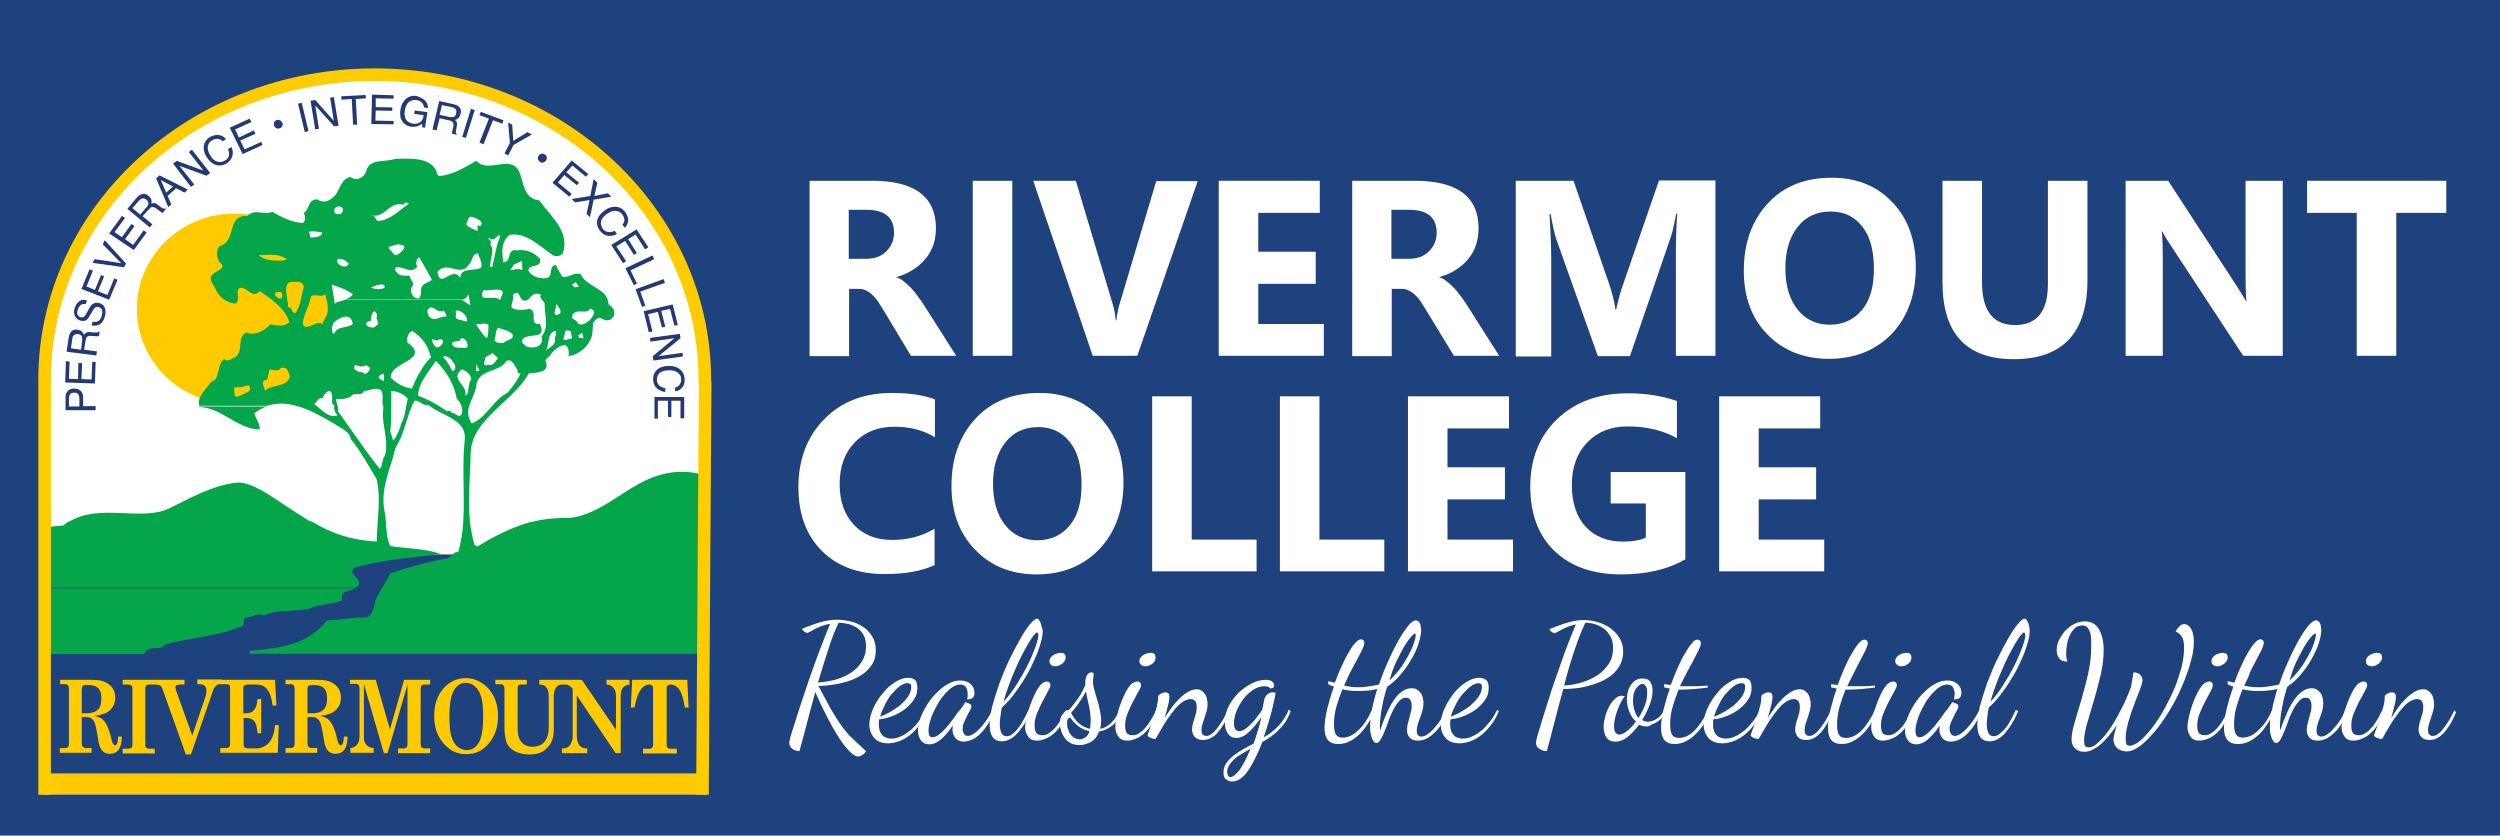 <?xml version="1.0" encoding="utf-8"?>
<!-- Generator: Adobe Illustrator 22.1.0, SVG Export Plug-In . SVG Version: 6.00 Build 0)  -->
<svg version="1.1" id="Layer_1" xmlns="http://www.w3.org/2000/svg" xmlns:xlink="http://www.w3.org/1999/xlink" x="0px" y="0px"
	 viewBox="0 0 739.9 247.3" style="enable-background:new 0 0 739.9 247.3;" xml:space="preserve">
<style type="text/css">
	.st0{fill:#1d427d;}
	.st1{fill:#FFFFFF;}
	.st2{fill:#FFCB00;}
	.st3{fill:#213975;}
	.st4{fill:#05A549;}
	.st5{fill:none;stroke:#FFCC00;stroke-width:3.725;stroke-miterlimit:3.864;}
</style>
<rect x="-72.3" y="-21.4" class="st0" width="839.9" height="286.5"/>
<g>
	<path class="st1" d="M256.3,222.3c-0.2,0.4-0.5,0.8-1,1.1c-0.5,0.3-0.9,0.5-1.3,0.5c-0.6,0-1.2-0.3-1.9-0.9
		c-0.7-0.6-1.5-1.5-2.3-2.5c-0.8-1-1.6-2.2-2.4-3.6c-0.8-1.3-1.6-2.7-2.3-4.1c-0.7-1.4-1.4-2.8-2.1-4.2c-0.7-1.4-1.2-2.7-1.7-3.8
		c-0.9,3.2-1.7,6.3-2.5,9.3c-0.8,3-1.5,5.8-2.2,8.2c-0.8,0-1.5-0.2-2.1-0.7c-0.6-0.4-0.9-1-0.9-1.7c0-0.4,0.1-0.8,0.2-1.3
		c0.1-0.5,0.3-1,0.4-1.4c1-3.1,1.9-6.1,2.8-8.8c0.9-2.7,1.8-5.4,2.7-8c0.9-2.6,1.8-5.1,2.8-7.7c1-2.6,2-5.3,3.2-8.1
		c-1,0.2-1.8,0.4-2.6,0.7c-0.8,0.3-1.4,0.6-2,0.9c-0.6,0.3-1,0.6-1.4,0.8c-0.4,0.2-0.6,0.3-0.8,0.3c-0.1,0-0.2,0-0.4-0.1
		c-0.2-0.1-0.3-0.2-0.5-0.3c-0.2-0.1-0.3-0.3-0.4-0.4c-0.1-0.1-0.2-0.3-0.2-0.4c0.6-0.3,1.2-0.5,2-0.8c0.8-0.3,1.6-0.6,2.5-0.9
		c0.9-0.3,1.8-0.5,2.8-0.7c1-0.2,2-0.3,3-0.3c1.3,0,2.6,0.2,4,0.5c1.4,0.3,2.6,0.9,3.7,1.6c1.1,0.7,2,1.7,2.7,2.8
		c0.7,1.1,1.1,2.5,1.1,4.1c0,1.6-0.3,2.9-1,4.1c-0.7,1.1-1.6,2.1-2.7,2.9c-1.1,0.8-2.3,1.4-3.6,1.9c-1.3,0.5-2.6,0.8-3.9,1.1
		c-1.3,0.2-2.4,0.4-3.5,0.5c-1.1,0.1-1.8,0.1-2.3,0.1c0.9,1.7,1.8,3.3,2.7,5c0.8,1.6,1.8,3.2,2.8,4.8c1,1.6,2.2,3.2,3.6,4.8
		C252.7,218.9,254.4,220.6,256.3,222.3 M256.3,191.3c0-1.3-0.2-2.4-0.7-3.3c-0.5-0.9-1.1-1.6-1.8-2.1c-0.8-0.5-1.6-0.9-2.6-1.2
		c-1-0.2-2-0.4-3-0.4c-1.1,2.2-2.1,4.9-3.1,8c-1,3.1-2,6.3-3,9.7c1.6-0.1,3.3-0.4,5-0.8c1.7-0.5,3.2-1.1,4.6-2
		c1.4-0.9,2.5-2,3.3-3.3C255.8,194.7,256.3,193.1,256.3,191.3"/>
	<path class="st1" d="M271.5,203.6c0,1.2-0.3,2.4-1,3.4c-0.7,1.1-1.6,2-2.7,2.9c-1.1,0.8-2.3,1.5-3.6,2c-1.3,0.5-2.7,0.9-4,1
		c-0.1,0.3-0.1,0.6-0.1,0.9c0,0.3,0,0.6,0,0.8c0,0.5,0.1,1,0.2,1.4c0.1,0.5,0.3,0.9,0.6,1.3c0.3,0.4,0.6,0.7,1.1,0.9
		c0.5,0.2,1,0.4,1.8,0.4c1,0,1.9-0.2,2.9-0.7c1-0.4,1.9-1.1,2.8-1.8c0.9-0.8,1.7-1.7,2.5-2.7c0.8-1,1.4-2.1,2-3.3l0.5,0.4
		c-0.6,1.4-1.3,2.8-2.2,3.9c-0.9,1.2-1.8,2.2-2.8,3c-1,0.8-2.1,1.5-3.2,1.9c-1.1,0.4-2.3,0.7-3.4,0.7c-1.8,0-3.2-0.5-4.2-1.6
		c-0.9-1.1-1.4-2.4-1.4-4c0-1,0.2-2,0.5-3c0.3-1.1,0.8-2.1,1.3-3.1c0.6-1,1.2-2,2-2.9c0.7-0.9,1.5-1.8,2.4-2.5
		c0.9-0.7,1.8-1.3,2.7-1.7c0.9-0.4,1.8-0.6,2.7-0.6c0.7,0,1.3,0.2,1.9,0.6C271.2,201.6,271.5,202.4,271.5,203.6 M268.6,202.2
		c-0.7,0-1.5,0.3-2.3,0.9c-0.8,0.6-1.6,1.4-2.4,2.3c-0.8,0.9-1.4,2-2,3.2c-0.6,1.2-1.1,2.3-1.4,3.5c0.8-0.3,1.7-0.7,2.8-1.3
		c1-0.6,2-1.2,3-2c0.9-0.8,1.7-1.6,2.4-2.6c0.6-0.9,1-1.9,1-2.9c0-0.4-0.1-0.6-0.2-0.8C269.2,202.3,269,202.2,268.6,202.2"/>
	<path class="st1" d="M285.7,207.8c0.1,0,0.3,0.1,0.5,0.2c0.2,0.1,0.4,0.1,0.6,0.2c0.2,0.1,0.4,0.2,0.5,0.3c0.1,0.1,0.2,0.3,0.2,0.5
		c0,0.3-0.1,0.7-0.4,1.2c-0.3,0.5-0.6,1.1-0.9,1.7c-0.3,0.6-0.6,1.3-0.9,1.9c-0.3,0.7-0.4,1.3-0.4,1.9c0,0.5,0.1,1,0.4,1.4
		c0.2,0.5,0.6,0.7,1.2,0.7c0.8,0,1.9-0.6,3.2-1.9c1.3-1.3,2.7-3.2,4-5.7l0.5,0.5c-0.5,1.3-1.1,2.5-1.8,3.6c-0.7,1.1-1.4,2-2.2,2.8
		c-0.8,0.8-1.6,1.4-2.5,1.8c-0.9,0.4-1.7,0.6-2.5,0.6c-1.1,0-1.9-0.4-2.5-1.1c-0.5-0.7-0.8-1.5-0.8-2.3c0-0.4,0-0.9,0.1-1.4
		c-1.3,1.9-2.5,3.3-3.6,4.2c-1.1,0.9-2.2,1.4-3.3,1.4c-1,0-1.8-0.3-2.4-1c-0.6-0.7-1-1.7-1-3c0-1,0.2-2,0.5-3.1
		c0.3-1.1,0.8-2.2,1.4-3.3c0.6-1.1,1.3-2.2,2.1-3.2c0.8-1,1.7-1.9,2.6-2.7c0.9-0.8,1.9-1.4,2.9-1.9c1-0.5,2-0.7,3-0.7
		c1.2,0,2.2,0.3,3,1c0.8,0.7,1.2,1.5,1.2,2.6c0,0.8-0.2,1.3-0.6,1.6c-0.4,0.3-0.9,0.4-1.6,0.4c0.2-0.6,0.2-1.1,0.2-1.7
		c0-0.7-0.2-1.4-0.5-1.9c-0.3-0.5-0.9-0.8-1.7-0.8c-0.7,0-1.4,0.2-2.2,0.7c-0.7,0.4-1.4,1.1-2.1,1.8c-0.7,0.8-1.4,1.6-2,2.6
		c-0.6,1-1.1,2-1.6,3c-0.5,1-0.8,2-1.1,3c-0.3,1-0.4,1.9-0.4,2.6c0,1.3,0.4,1.9,1.2,1.9c0.7,0,1.5-0.4,2.4-1.2
		c0.9-0.8,1.8-1.7,2.6-2.8c0.9-1.1,1.7-2.2,2.5-3.4C284.5,209.7,285.2,208.7,285.7,207.8"/>
	<path class="st1" d="M308.6,186.9c0,0.7-0.1,1.6-0.4,2.7c-0.3,1.1-0.7,2.4-1.2,3.7c-0.5,1.3-1.2,2.7-1.9,4.2
		c-0.7,1.5-1.6,2.9-2.5,4.4c-0.9,1.4-1.9,2.8-2.9,4.1c-1,1.3-2.1,2.4-3.2,3.4c-0.2,0.9-0.3,1.7-0.4,2.5c-0.1,0.8-0.2,1.6-0.2,2.3
		c0,2.5,0.7,3.7,2,3.7c0.6,0,1.2-0.2,1.8-0.7c0.6-0.5,1.2-1,1.7-1.8c0.6-0.7,1.1-1.5,1.6-2.5c0.5-0.9,1-1.9,1.4-2.8l0.7,0.4
		c-1.2,2.8-2.5,4.9-4,6.5c-1.4,1.6-3,2.4-4.6,2.4c-1.3,0-2.2-0.5-2.8-1.4c-0.6-0.9-0.8-2.1-0.8-3.6c0-1.5,0.3-3.4,0.8-5.5
		c0.6-2.1,1.3-4.4,2.1-6.7c0.9-2.3,1.8-4.6,2.9-6.9c1.1-2.3,2.2-4.3,3.2-6.1c1-1.8,2-3.3,2.9-4.4c0.9-1.1,1.6-1.7,2.1-1.7
		c0.2,0,0.5,0.1,0.6,0.4c0.2,0.2,0.3,0.6,0.5,0.9c0.1,0.4,0.2,0.8,0.3,1.2C308.6,186.2,308.6,186.6,308.6,186.9 M306.9,187.2
		c-0.2,0-0.5,0.3-1,0.9c-0.5,0.6-1,1.4-1.6,2.4c-0.6,1-1.2,2.2-1.9,3.5c-0.7,1.4-1.4,2.8-2,4.3c-0.7,1.5-1.3,3.1-1.9,4.7
		c-0.6,1.6-1.1,3.2-1.5,4.7c1.3-1.4,2.6-3.1,3.8-5c1.2-1.9,2.3-3.8,3.3-5.8c1-1.9,1.7-3.7,2.3-5.3c0.6-1.6,0.9-2.8,0.9-3.6
		c0-0.3,0-0.5-0.1-0.6C307,187.3,307,187.2,306.9,187.2"/>
	<path class="st1" d="M309.9,201.7c0.3,0,0.5,0.1,0.7,0.3c0.2,0.2,0.3,0.4,0.3,0.8c0,0.4-0.3,1-0.8,1.9c-0.5,0.9-1,1.9-1.6,3
		c-0.6,1.1-1.1,2.3-1.6,3.5c-0.5,1.2-0.7,2.4-0.7,3.5c0,1.2,0.2,1.9,0.6,2.3c0.4,0.4,0.9,0.6,1.7,0.6c0.5,0,1.1-0.1,1.6-0.4
		c0.5-0.3,1.1-0.7,1.7-1.3c0.6-0.6,1.2-1.3,1.8-2.3c0.6-0.9,1.3-2.1,1.9-3.5l0.4,0.5c-0.5,1.4-1,2.6-1.7,3.7c-0.7,1.1-1.4,2-2.2,2.7
		c-0.8,0.7-1.6,1.3-2.5,1.6c-0.9,0.4-1.8,0.6-2.6,0.6c-1.2,0-2.1-0.4-2.6-1.2c-0.6-0.8-0.9-1.7-0.9-2.9c0-0.6,0.1-1.4,0.3-2.3
		c0.2-0.9,0.4-1.9,0.8-2.9c0.3-1,0.7-2,1.1-3c0.4-1,0.9-1.9,1.3-2.7c0.5-0.8,1-1.5,1.5-1.9C308.9,201.9,309.4,201.7,309.9,201.7
		 M312.4,197.2c-0.5,0-1-0.1-1.3-0.4c-0.4-0.3-0.5-0.7-0.5-1.2c0-0.3,0.1-0.6,0.3-0.9c0.2-0.3,0.5-0.6,0.8-0.8
		c0.3-0.2,0.7-0.4,1.1-0.5c0.4-0.1,0.8-0.2,1.1-0.2c0.4,0,0.8,0.1,1.1,0.3c0.3,0.2,0.4,0.6,0.4,1.2c0,0.3-0.1,0.6-0.3,0.9
		c-0.2,0.3-0.4,0.6-0.7,0.8c-0.3,0.2-0.6,0.4-1,0.6C313.1,197.1,312.7,197.2,312.4,197.2"/>
	<path class="st1" d="M313.7,214.2c0-1,0.1-1.7,0.4-2.2c0.3-0.5,0.6-0.9,0.9-1.2c0.3-0.3,0.7-0.4,1-0.6c0.3-0.1,0.5-0.2,0.7-0.4
		c0.9-1.1,1.7-2.2,2.5-3.3c0.8-1.2,1.4-2.4,2-3.7v-0.6c0-1.2,0.2-2,0.6-2.5c0.4-0.5,0.8-0.7,1.2-0.7c0.5,0,0.7,0.2,0.7,0.6
		c0,0.2-0.1,0.4-0.1,0.8c-0.1,0.4-0.1,0.8-0.1,1.3c0,0.8,0.1,1.6,0.4,2.5c0.2,0.9,0.5,1.8,0.8,2.8c0.3,1,0.6,2,0.8,3.1
		c0.2,1.1,0.4,2.1,0.4,3.2c0,0.9-0.1,1.7-0.3,2.4c1.1-0.2,2.1-0.7,3-1.5c0.9-0.8,1.9-2.1,2.7-3.9l0.4,0.5c-0.6,1.8-1.4,3.1-2.6,4
		c-1.2,0.9-2.4,1.5-3.8,1.7c-0.5,1.4-1.3,2.4-2.3,3c-1,0.6-2.2,1-3.5,1c-1.1,0-2-0.2-2.7-0.6c-0.7-0.4-1.3-0.9-1.7-1.5
		c-0.4-0.6-0.8-1.3-1-2C313.8,215.6,313.7,214.9,313.7,214.2 M319.5,218.8c0.2,0,0.4,0,0.7-0.1c0.3,0,0.5-0.2,0.8-0.3
		c0.3-0.2,0.5-0.4,0.8-0.7c0.2-0.3,0.5-0.7,0.6-1.3c-1.3-0.3-2.4-0.8-3.4-1.6c-1-0.8-1.7-1.6-2.2-2.4c-0.7,0-1,0.6-1,1.7
		c0,0.6,0.1,1.2,0.3,1.7c0.2,0.6,0.4,1.1,0.7,1.5c0.3,0.4,0.7,0.8,1.2,1.1C318.4,218.6,318.9,218.8,319.5,218.8 M322.8,213.4
		c0-1.5-0.2-3-0.5-4.5c-0.4-1.5-0.6-2.9-0.9-4.2c-0.7,1.2-1.4,2.4-2.2,3.5c-0.8,1.1-1.5,2-2.2,2.8c0.5,1,1.2,2,2.1,2.9
		c1,0.9,2.1,1.5,3.5,1.8c0.1-0.3,0.1-0.7,0.1-1C322.7,214.3,322.8,213.9,322.8,213.4"/>
	<path class="st1" d="M336.7,201.7c0.3,0,0.5,0.1,0.7,0.3c0.2,0.2,0.3,0.4,0.3,0.8c0,0.4-0.2,1-0.8,1.9c-0.5,0.9-1,1.9-1.6,3
		c-0.6,1.1-1.1,2.3-1.6,3.5c-0.5,1.2-0.7,2.4-0.7,3.5c0,1.2,0.2,1.9,0.5,2.3c0.4,0.4,0.9,0.6,1.7,0.6c0.5,0,1.1-0.1,1.6-0.4
		c0.5-0.3,1.1-0.7,1.7-1.3s1.2-1.3,1.8-2.3c0.6-0.9,1.3-2.1,1.9-3.5l0.4,0.5c-0.5,1.4-1,2.6-1.7,3.7c-0.7,1.1-1.4,2-2.2,2.7
		c-0.8,0.7-1.6,1.3-2.5,1.6c-0.9,0.4-1.8,0.6-2.6,0.6c-1.2,0-2.1-0.4-2.6-1.2c-0.6-0.8-0.9-1.7-0.9-2.9c0-0.6,0.1-1.4,0.3-2.3
		c0.2-0.9,0.4-1.9,0.7-2.9c0.3-1,0.7-2,1.1-3c0.4-1,0.9-1.9,1.3-2.7c0.5-0.8,1-1.5,1.5-1.9C335.6,201.9,336.2,201.7,336.7,201.7
		 M339.1,197.2c-0.5,0-1-0.1-1.3-0.4c-0.4-0.3-0.6-0.7-0.6-1.2c0-0.3,0.1-0.6,0.3-0.9c0.2-0.3,0.5-0.6,0.8-0.8
		c0.3-0.2,0.7-0.4,1.1-0.5c0.4-0.1,0.8-0.2,1.1-0.2c0.5,0,0.8,0.1,1.1,0.3c0.3,0.2,0.4,0.6,0.4,1.2c0,0.3-0.1,0.6-0.2,0.9
		c-0.2,0.3-0.4,0.6-0.7,0.8c-0.3,0.2-0.6,0.4-1,0.6C339.8,197.1,339.4,197.2,339.1,197.2"/>
	<path class="st1" d="M339.6,217.7c0-0.1,0.2-0.6,0.5-1.5c0.3-0.9,0.7-1.9,1.1-3.1c0.4-1.2,0.8-2.4,1.1-3.7c0.3-1.3,0.5-2.5,0.5-3.5
		c0.2-0.2,0.5-0.5,0.9-0.7c0.4-0.2,0.8-0.3,1.2-0.3c0.8,0,1.2,0.4,1.2,1.3c0,0.5-0.1,1.4-0.4,2.5c-0.3,1.2-0.6,2.5-1,3.8
		c0.6-1,1.3-2,2-3c0.7-1,1.5-1.9,2.3-2.7c0.8-0.8,1.7-1.5,2.5-2c0.9-0.5,1.7-0.8,2.6-0.8c0.6,0,1.1,0.1,1.5,0.4c0.4,0.3,0.8,0.6,1,1
		c0.3,0.4,0.5,0.9,0.6,1.4c0.1,0.5,0.2,1,0.2,1.6c0,0.7-0.1,1.4-0.3,2.1c-0.2,0.7-0.4,1.3-0.6,1.9c-0.2,0.6-0.4,1.2-0.6,1.8
		c-0.2,0.6-0.3,1.2-0.3,1.8c0,0.7,0.1,1.2,0.4,1.4c0.3,0.3,0.6,0.4,1,0.4c0.6,0,1.2-0.2,1.7-0.7c0.6-0.4,1.1-1,1.7-1.8
		c0.5-0.7,1.1-1.5,1.6-2.4c0.5-0.9,1-1.8,1.4-2.7l0.5,0.6c-0.5,1.2-1,2.3-1.6,3.3c-0.6,1-1.2,1.9-1.8,2.6c-0.6,0.7-1.3,1.3-2.1,1.7
		c-0.7,0.4-1.5,0.6-2.4,0.6c-1.1,0-1.8-0.3-2.4-0.9c-0.5-0.6-0.8-1.3-0.8-2.2c0-0.5,0.1-1,0.2-1.5c0.1-0.6,0.3-1.1,0.5-1.7
		c0.2-0.6,0.3-1.2,0.5-1.7c0.1-0.6,0.2-1.2,0.2-1.7c0-0.9-0.2-1.5-0.5-1.9c-0.3-0.3-0.8-0.5-1.3-0.5c-0.9,0-1.9,0.4-2.9,1.2
		c-1,0.8-1.9,1.9-2.8,3.1c-0.9,1.2-1.8,2.5-2.6,3.9c-0.8,1.4-1.5,2.6-2.1,3.6c-0.5,0-0.9-0.1-1.4-0.3
		C340.2,218.3,339.9,218,339.6,217.7"/>
	<path class="st1" d="M376,203.8c-0.3-0.5-0.9-0.7-1.8-0.7c-1.2,0-2.3,0.4-3.4,1.1c-1.1,0.8-2.1,1.7-2.9,2.8c-0.8,1.1-1.5,2.3-2,3.6
		c-0.5,1.3-0.7,2.4-0.7,3.4c0,0.8,0.1,1.4,0.4,1.8c0.3,0.4,0.7,0.6,1.2,0.6c0.4,0,0.9-0.2,1.5-0.5c0.5-0.3,1.1-0.8,1.7-1.4
		c0.6-0.6,1.2-1.2,1.8-2c0.6-0.8,1.2-1.6,1.8-2.5l0.5-2.6c0-0.2,0.1-0.5,0.2-0.8c0.1-0.3,0.3-0.5,0.5-0.8c0.2-0.2,0.4-0.4,0.7-0.6
		c0.3-0.2,0.6-0.3,1-0.3c0.3,0,0.6,0,1,0.1c0,0.4-0.1,1-0.3,1.9c-0.2,0.9-0.4,1.9-0.7,3.1c-0.3,1.2-0.7,2.5-1.1,3.9
		c-0.4,1.4-0.9,2.8-1.4,4.3c0.7-0.4,1.5-0.8,2.2-1.4c0.8-0.6,1.4-1.2,2.1-1.9c0.7-0.7,1.2-1.4,1.8-2.3c0.5-0.8,1-1.7,1.3-2.6
		l0.6,0.5c-0.4,1.1-0.9,2.1-1.5,3.1c-0.7,1-1.4,1.8-2.2,2.6c-0.8,0.8-1.6,1.4-2.4,2c-0.9,0.6-1.6,1-2.3,1.4c-0.6,1.6-1.3,3.2-2,4.6
		c-0.7,1.4-1.4,2.7-2.1,3.7c-0.7,1.1-1.5,1.9-2.3,2.5c-0.8,0.6-1.6,0.9-2.5,0.9c-0.7,0-1.3-0.2-1.8-0.6c-0.6-0.4-0.8-1.2-0.8-2.1
		c0-1,0.3-1.9,0.8-2.7c0.6-0.8,1.3-1.6,2.2-2.3c0.9-0.7,1.8-1.3,2.9-1.9c1-0.6,2-1.1,3-1.6c0.4-1.1,0.8-2.3,1.2-3.6
		c0.4-1.3,0.8-2.7,1.1-4.3c-1.1,1.8-2.4,3.2-3.6,4.4c-1.3,1.2-2.5,1.8-3.8,1.8c-1.1,0-1.9-0.4-2.5-1.3c-0.6-0.8-0.9-2-0.9-3.4
		c0-1.7,0.4-3.3,1.2-4.8c0.8-1.5,1.8-2.8,3-4c1.2-1.1,2.5-2,3.9-2.7c1.4-0.7,2.7-1,4-1c0.9,0,1.5,0.2,1.9,0.5
		c0.4,0.3,0.6,0.7,0.6,1.1c0,0.3-0.1,0.5-0.2,0.7C376.2,203.7,376.1,203.8,376,203.8 M364.2,230c0.3,0,0.7-0.2,1.1-0.5
		c0.4-0.3,0.9-0.8,1.4-1.4c0.5-0.7,1-1.5,1.6-2.6c0.6-1.1,1.2-2.4,1.8-3.9c-0.9,0.5-1.8,1-2.6,1.5c-0.8,0.5-1.6,1-2.2,1.6
		c-0.6,0.6-1.2,1.2-1.5,1.8c-0.4,0.6-0.6,1.3-0.6,1.9c0,0.5,0.1,0.9,0.3,1.2C363.6,229.8,363.8,230,364.2,230"/>
	<path class="st1" d="M397.8,202.9c0.8,0.2,1.5,0.3,2.2,0.4c0.7,0.1,1.4,0.1,2.2,0.1c1.6,0,3.5-0.3,5.9-0.8c0.8-2.3,1.7-4.6,2.7-6.8
		c1-2.3,2-4.3,3-6.1c1-1.8,2-3.3,2.9-4.4c0.9-1.1,1.7-1.7,2.4-1.7c0.3,0,0.5,0.1,0.7,0.3c0.2,0.2,0.4,0.4,0.5,0.7
		c0.1,0.3,0.2,0.6,0.2,1c0.1,0.4,0.1,0.7,0.1,1c0,1.1-0.3,2.4-0.8,4c-0.5,1.5-1.2,3.1-2.2,4.7c-0.9,1.6-2,3.1-3.2,4.5
		c-1.2,1.4-2.5,2.6-3.8,3.4c-0.3,0.7-0.5,1.6-0.8,2.6c-0.3,1-0.5,2-0.7,3.1c-0.2,1.1-0.4,2.1-0.5,3.1c-0.1,1-0.2,1.8-0.2,2.5
		c0,0.4,0,0.7,0,0.9c0,0.3,0,0.5,0.1,0.7c0.5-1.6,1.1-3.2,1.8-4.7c0.6-1.5,1.3-2.8,2.1-4c0.8-1.2,1.6-2.1,2.5-2.7
		c0.9-0.7,1.8-1,2.9-1c0.6,0,1.2,0.1,1.6,0.4c0.4,0.3,0.8,0.6,1.1,1c0.3,0.4,0.5,0.9,0.6,1.4c0.1,0.5,0.2,1.1,0.2,1.6
		c0,0.7-0.1,1.5-0.3,2.2c-0.2,0.7-0.4,1.4-0.7,2.1c-0.3,0.7-0.5,1.3-0.7,2c-0.2,0.6-0.3,1.3-0.3,1.8c0,0.6,0.1,1.1,0.4,1.4
		c0.3,0.3,0.6,0.4,1,0.4c0.5,0,1.1-0.2,1.7-0.6c0.6-0.4,1.3-1,1.9-1.7c0.6-0.7,1.3-1.5,1.9-2.4c0.6-0.9,1.1-1.9,1.6-3l0.6,0.6
		c-0.5,1.2-1,2.3-1.7,3.3c-0.6,1-1.3,1.9-2.1,2.6c-0.8,0.8-1.6,1.4-2.4,1.8c-0.8,0.4-1.7,0.6-2.6,0.6c-1.1,0-1.8-0.3-2.4-0.9
		c-0.5-0.6-0.8-1.3-0.8-2.2c0-0.5,0.1-1.1,0.2-1.7c0.2-0.6,0.3-1.2,0.5-1.9c0.2-0.6,0.3-1.3,0.5-1.9c0.2-0.6,0.2-1.2,0.2-1.8
		c0-0.8-0.2-1.4-0.5-1.8c-0.3-0.4-0.7-0.5-1.2-0.5c-0.8,0-1.4,0.3-2,1c-0.6,0.7-1.2,1.5-1.7,2.5c-0.5,1-1,2-1.4,3.2
		c-0.4,1.2-0.8,2.2-1.2,3.2c-0.4,1-0.8,1.8-1.2,2.5c-0.4,0.7-0.8,1-1.2,1c-0.3,0-0.5-0.1-0.8-0.4c-0.2-0.3-0.4-0.7-0.6-1.1
		c-0.1-0.5-0.3-1-0.4-1.6c-0.1-0.6-0.1-1.2-0.1-1.9c0-0.6,0-1.2,0.1-2c-1.2,2.2-2.6,4-4.3,5.3c-1.7,1.4-3.4,2-5.3,2
		c-2.7,0-4-1.6-4-4.8c0-0.7,0.1-1.5,0.2-2.5c0.1-0.9,0.4-2,0.6-3.1c0.3-1.1,0.6-2.2,0.9-3.3c0.4-1.1,0.7-2.3,1.1-3.3
		c-0.3-0.1-0.6-0.2-0.9-0.3c-0.3-0.1-0.5-0.3-0.8-0.4v-0.9c0.2,0,0.5,0.1,0.9,0.2c0.3,0.1,0.7,0.2,1.1,0.2c0.6-1.7,1.3-3.4,2-4.9
		c0.7-1.6,1.4-2.9,2.1-4.1c0.7-1.2,1.3-2.1,2-2.8c0.6-0.7,1.2-1,1.6-1c0.2,0,0.5,0.1,0.7,0.3c0.2,0.2,0.3,0.4,0.3,0.8
		c0,0.4-0.2,1-0.6,1.9c-0.4,0.8-0.9,1.8-1.5,2.9c-0.6,1.1-1.2,2.3-2,3.7C399.1,200.1,398.4,201.5,397.8,202.9 M406,210.2
		c0.2-1.1,0.4-2.1,0.7-3c0.2-0.9,0.5-2,0.9-3.3c-1.1,0.3-2,0.4-3,0.5c-0.9,0.1-1.8,0.1-2.6,0.1c-0.9,0-1.7,0-2.4-0.1
		c-0.8-0.1-1.5-0.2-2.3-0.4c-0.7,1.7-1.3,3.5-1.8,5.2c-0.5,1.8-0.7,3.5-0.7,5.2c0,1.4,0.2,2.4,0.6,3c0.4,0.6,1,0.9,2,0.9
		c1.6,0,3.1-0.7,4.6-2.2C403.5,214.8,404.8,212.8,406,210.2 M418.8,187.5c-0.2,0-0.7,0.4-1.3,1.1c-0.6,0.7-1.3,1.7-2,2.9
		c-0.7,1.3-1.5,2.7-2.3,4.4c-0.8,1.7-1.4,3.5-2,5.5c1-0.9,2-2,3-3.3c1-1.3,1.8-2.6,2.5-3.9c0.7-1.3,1.3-2.5,1.7-3.7
		c0.4-1.2,0.6-2,0.6-2.6C419,187.7,418.9,187.5,418.8,187.5"/>
	<path class="st1" d="M440.6,203.6c0,1.2-0.3,2.4-1,3.4c-0.7,1.1-1.6,2-2.7,2.9c-1.1,0.8-2.3,1.5-3.6,2c-1.3,0.5-2.7,0.9-4,1
		c-0.1,0.3-0.1,0.6-0.1,0.9c0,0.3,0,0.6,0,0.8c0,0.5,0.1,1,0.2,1.4c0.1,0.5,0.3,0.9,0.6,1.3c0.3,0.4,0.6,0.7,1.1,0.9
		c0.5,0.2,1.1,0.4,1.8,0.4c1,0,1.9-0.2,2.9-0.7c1-0.4,1.9-1.1,2.8-1.8c0.9-0.8,1.7-1.7,2.5-2.7c0.8-1,1.4-2.1,2-3.3l0.5,0.4
		c-0.6,1.4-1.3,2.8-2.2,3.9c-0.9,1.2-1.8,2.2-2.8,3c-1,0.8-2.1,1.5-3.2,1.9c-1.1,0.4-2.3,0.7-3.4,0.7c-1.8,0-3.2-0.5-4.2-1.6
		c-0.9-1.1-1.4-2.4-1.4-4c0-1,0.2-2,0.5-3c0.3-1.1,0.8-2.1,1.3-3.1c0.6-1,1.2-2,1.9-2.9c0.7-0.9,1.6-1.8,2.4-2.5
		c0.9-0.7,1.8-1.3,2.7-1.7c0.9-0.4,1.8-0.6,2.7-0.6c0.7,0,1.3,0.2,1.9,0.6C440.3,201.6,440.6,202.4,440.6,203.6 M437.6,202.2
		c-0.7,0-1.5,0.3-2.3,0.9c-0.8,0.6-1.6,1.4-2.4,2.3c-0.8,0.9-1.5,2-2.1,3.2c-0.6,1.2-1.1,2.3-1.4,3.5c0.8-0.3,1.7-0.7,2.8-1.3
		c1-0.6,2-1.2,3-2c0.9-0.8,1.7-1.6,2.4-2.6c0.6-0.9,1-1.9,1-2.9c0-0.4-0.1-0.6-0.2-0.8C438.2,202.3,438,202.2,437.6,202.2"/>
	<path class="st1" d="M462.7,203.8c-0.9,3.3-1.8,6.6-2.6,9.8c-0.8,3.2-1.6,6.1-2.3,8.7c-0.8,0-1.5-0.2-2.2-0.7c-0.7-0.4-1-1-1-1.7
		c0-0.4,0.1-0.8,0.2-1.3c0.1-0.5,0.3-1,0.4-1.4c0.9-3.1,1.8-6.1,2.7-8.8c0.8-2.7,1.7-5.4,2.6-7.9c0.9-2.6,1.8-5.1,2.7-7.7
		c1-2.6,2-5.2,3.2-8c-0.9,0.2-1.7,0.4-2.4,0.7c-0.7,0.3-1.3,0.6-1.9,0.9c-0.5,0.3-1,0.5-1.3,0.7c-0.3,0.2-0.6,0.3-0.7,0.3
		c-0.1,0-0.2,0-0.4-0.1c-0.1-0.1-0.3-0.2-0.5-0.3c-0.2-0.1-0.3-0.3-0.4-0.4c-0.1-0.1-0.2-0.3-0.2-0.4c0.6-0.3,1.2-0.5,2-0.8
		c0.8-0.3,1.6-0.6,2.5-0.9c0.9-0.3,1.8-0.5,2.7-0.7c0.9-0.2,1.9-0.3,2.9-0.3c1.3,0,2.7,0.2,4.1,0.6c1.4,0.4,2.7,1,3.8,1.8
		c1.1,0.8,2,1.8,2.7,2.9c0.7,1.2,1.1,2.5,1.1,4c0,1.7-0.4,3.1-1.1,4.3c-0.7,1.2-1.6,2.2-2.7,3c-1.1,0.8-2.4,1.5-3.7,2
		c-1.4,0.5-2.7,0.9-4,1.2c-1.3,0.3-2.5,0.4-3.5,0.5c-1.1,0.1-1.8,0.1-2.3,0.1H462.7z M477.4,191.8c0-1.3-0.2-2.4-0.7-3.3
		c-0.5-0.9-1.1-1.7-1.8-2.3c-0.8-0.6-1.6-1-2.6-1.4c-1-0.3-2-0.5-3.1-0.5c-1.1,2.3-2.2,5.1-3.3,8.4c-1.1,3.3-2.1,6.7-3,10.2
		c1.7-0.1,3.4-0.4,5.1-0.9c1.7-0.5,3.3-1.2,4.7-2.1c1.4-0.9,2.5-2.1,3.4-3.4C477,195.2,477.4,193.6,477.4,191.8"/>
	<path class="st1" d="M487.3,215c-0.8,0-1.5-0.2-2.2-0.5c-1.1,1.4-2.2,2.7-3.4,3.6c-1.2,1-2.4,1.4-3.5,1.4c-1.3,0-2.2-0.4-2.8-1.3
		c-0.5-0.8-0.8-1.9-0.8-3.1c0-1,0.2-2,0.5-3.1c0.3-1.1,0.7-2.1,1.2-3c0.5-0.9,1-1.6,1.7-2.2c0.6-0.6,1.3-0.9,1.9-0.9
		c0.3,0,0.6,0.1,1,0.2c-0.3,0.3-0.6,0.7-1,1.4c-0.4,0.7-0.7,1.5-1.1,2.4c-0.3,0.9-0.6,1.7-0.8,2.6c-0.2,0.9-0.3,1.6-0.3,2.2
		c0,1,0.1,1.7,0.4,2.1c0.3,0.4,0.7,0.6,1.2,0.6c0.6,0,1.4-0.4,2.3-1.1c0.9-0.7,1.7-1.6,2.6-2.8c-0.9-0.7-1.5-1.7-2-2.9
		c-0.5-1.2-0.7-2.4-0.7-3.7c0-0.8,0.1-1.6,0.3-2.3c0.2-0.7,0.5-1.4,0.9-1.9c0.4-0.6,0.8-1,1.4-1.4c0.6-0.3,1.2-0.5,1.9-0.5
		c1.3,0,2.1,0.4,2.5,1.1c0.4,0.7,0.6,1.6,0.6,2.6c0,1.3-0.3,2.6-0.9,4.2c-0.6,1.5-1.3,3-2.2,4.4c0.5,0.3,1.1,0.5,1.7,0.5
		c0.4,0,0.8-0.1,1.2-0.2c0.4-0.1,0.9-0.3,1.3-0.6c0.5-0.3,0.9-0.6,1.3-1.1c0.4-0.4,0.8-1,1-1.7l0.5,0.5c-0.3,0.8-0.7,1.4-1.1,1.9
		c-0.5,0.5-0.9,0.9-1.5,1.3c-0.5,0.3-1.1,0.6-1.6,0.7C488.3,214.9,487.8,215,487.3,215 M483.3,207.3c0,0.9,0.1,1.9,0.4,2.8
		c0.3,0.9,0.6,1.7,1.2,2.4c0.8-1.2,1.4-2.4,1.9-3.7c0.5-1.3,0.7-2.5,0.7-3.7c0-0.9-0.1-1.6-0.4-2c-0.3-0.4-0.6-0.7-1-0.7
		c-0.3,0-0.6,0.1-1,0.4c-0.3,0.3-0.6,0.6-0.9,1c-0.3,0.4-0.5,0.9-0.7,1.5C483.4,205.9,483.3,206.6,483.3,207.3"/>
	<path class="st1" d="M505.5,203.5c-3.3,0.4-6,0.6-8,0.6h-0.7c-0.7,1.7-1.3,3.5-1.8,5.2c-0.5,1.8-0.7,3.5-0.7,5.2
		c0,1.4,0.2,2.4,0.6,3c0.4,0.6,1,0.9,2,0.9c1.6,0,3.1-0.7,4.6-2.2c1.5-1.5,2.8-3.5,4-6l0.6,0.5c-0.5,1.4-1.2,2.6-2,3.8
		c-0.8,1.2-1.6,2.2-2.5,3c-0.9,0.9-1.9,1.5-2.9,2c-1,0.5-2.1,0.7-3.1,0.7c-2.7,0-4-1.6-4-4.8c0-1.4,0.2-3.2,0.7-5.2
		c0.5-2,1.1-4.2,1.9-6.4c-0.3-0.1-0.6-0.1-0.9-0.2c-0.3,0-0.5-0.1-0.8-0.2v-0.9c0.2,0,0.5,0.1,0.9,0.1c0.3,0,0.7,0.1,1.1,0.1
		c0.6-1.7,1.3-3.4,2-5c0.7-1.6,1.4-3.1,2.2-4.3c0.7-1.3,1.4-2.3,2-3c0.6-0.8,1.2-1.1,1.7-1.1c0.2,0,0.5,0.1,0.7,0.3
		c0.2,0.2,0.3,0.4,0.3,0.8c0,0.4-0.2,1-0.6,1.9c-0.4,0.8-0.9,1.8-1.5,2.9c-0.6,1.1-1.2,2.3-2,3.7c-0.7,1.3-1.4,2.8-2.1,4.2h1.7
		c1,0,2,0,3.1,0c1.1,0,2.2-0.1,3.4-0.2V203.5z"/>
	<path class="st1" d="M518.4,203.6c0,1.2-0.3,2.4-1,3.4c-0.7,1.1-1.6,2-2.7,2.9c-1.1,0.8-2.3,1.5-3.6,2c-1.3,0.5-2.7,0.9-4,1
		c-0.1,0.3-0.1,0.6-0.1,0.9c0,0.3,0,0.6,0,0.8c0,0.5,0,1,0.2,1.4c0.1,0.5,0.3,0.9,0.6,1.3c0.3,0.4,0.6,0.7,1.1,0.9
		c0.5,0.2,1.1,0.4,1.8,0.4c1,0,1.9-0.2,2.9-0.7c1-0.4,1.9-1.1,2.8-1.8c0.9-0.8,1.7-1.7,2.5-2.7c0.8-1,1.4-2.1,2-3.3l0.5,0.4
		c-0.6,1.4-1.3,2.8-2.2,3.9c-0.9,1.2-1.8,2.2-2.8,3c-1,0.8-2.1,1.5-3.2,1.9c-1.1,0.4-2.3,0.7-3.4,0.7c-1.8,0-3.2-0.5-4.2-1.6
		c-0.9-1.1-1.4-2.4-1.4-4c0-1,0.2-2,0.5-3c0.3-1.1,0.8-2.1,1.3-3.1c0.6-1,1.2-2,2-2.9c0.7-0.9,1.5-1.8,2.4-2.5
		c0.9-0.7,1.8-1.3,2.7-1.7c0.9-0.4,1.8-0.6,2.7-0.6c0.7,0,1.3,0.2,1.9,0.6C518.1,201.6,518.4,202.4,518.4,203.6 M515.4,202.2
		c-0.7,0-1.5,0.3-2.3,0.9c-0.8,0.6-1.6,1.4-2.4,2.3c-0.8,0.9-1.4,2-2,3.2c-0.6,1.2-1.1,2.3-1.4,3.5c0.8-0.3,1.7-0.7,2.8-1.3
		c1-0.6,2-1.2,3-2c0.9-0.8,1.7-1.6,2.4-2.6c0.6-0.9,1-1.9,1-2.9c0-0.4-0.1-0.6-0.2-0.8C516.1,202.3,515.8,202.2,515.4,202.2"/>
	<path class="st1" d="M518.1,217.7c0-0.1,0.2-0.6,0.5-1.5c0.3-0.9,0.7-1.9,1.1-3.1c0.4-1.2,0.8-2.4,1.1-3.7c0.4-1.3,0.5-2.5,0.5-3.5
		c0.2-0.2,0.5-0.5,0.9-0.7c0.4-0.2,0.8-0.3,1.2-0.3c0.8,0,1.2,0.4,1.2,1.3c0,0.5-0.1,1.4-0.4,2.5c-0.3,1.2-0.6,2.5-1,3.8
		c0.6-1,1.3-2,2-3c0.7-1,1.5-1.9,2.3-2.7c0.8-0.8,1.7-1.5,2.5-2c0.9-0.5,1.7-0.8,2.6-0.8c0.6,0,1.1,0.1,1.5,0.4c0.4,0.3,0.8,0.6,1,1
		c0.3,0.4,0.5,0.9,0.6,1.4c0.1,0.5,0.2,1,0.2,1.6c0,0.7-0.1,1.4-0.3,2.1c-0.2,0.7-0.4,1.3-0.6,1.9c-0.2,0.6-0.4,1.2-0.6,1.8
		c-0.2,0.6-0.3,1.2-0.3,1.8c0,0.7,0.1,1.2,0.4,1.4c0.3,0.3,0.6,0.4,1,0.4c0.6,0,1.1-0.2,1.7-0.7c0.6-0.4,1.1-1,1.7-1.8
		c0.5-0.7,1.1-1.5,1.6-2.4c0.5-0.9,1-1.8,1.4-2.7l0.5,0.6c-0.5,1.2-1,2.3-1.6,3.3c-0.6,1-1.2,1.9-1.8,2.6c-0.7,0.7-1.3,1.3-2.1,1.7
		c-0.7,0.4-1.5,0.6-2.4,0.6c-1.1,0-1.9-0.3-2.4-0.9c-0.5-0.6-0.8-1.3-0.8-2.2c0-0.5,0.1-1,0.2-1.5c0.1-0.6,0.3-1.1,0.5-1.7
		c0.2-0.6,0.3-1.2,0.5-1.7c0.1-0.6,0.2-1.2,0.2-1.7c0-0.9-0.2-1.5-0.5-1.9c-0.3-0.3-0.8-0.5-1.3-0.5c-0.9,0-1.9,0.4-2.9,1.2
		c-1,0.8-1.9,1.9-2.8,3.1c-0.9,1.2-1.8,2.5-2.6,3.9c-0.8,1.4-1.5,2.6-2.1,3.6c-0.5,0-1-0.1-1.4-0.3
		C518.7,218.3,518.3,218,518.1,217.7"/>
	<path class="st1" d="M554.9,203.5c-3.3,0.4-6,0.6-8,0.6h-0.7c-0.7,1.7-1.3,3.5-1.8,5.2c-0.5,1.8-0.7,3.5-0.7,5.2
		c0,1.4,0.2,2.4,0.6,3c0.4,0.6,1,0.9,2,0.9c1.6,0,3.1-0.7,4.6-2.2c1.5-1.5,2.8-3.5,4-6l0.6,0.5c-0.5,1.4-1.2,2.6-2,3.8
		c-0.8,1.2-1.6,2.2-2.5,3c-0.9,0.9-1.9,1.5-2.9,2c-1,0.5-2.1,0.7-3.1,0.7c-2.7,0-4-1.6-4-4.8c0-1.4,0.2-3.2,0.7-5.2
		c0.5-2,1.1-4.2,1.9-6.4c-0.3-0.1-0.6-0.1-0.9-0.2c-0.3,0-0.5-0.1-0.8-0.2v-0.9c0.2,0,0.5,0.1,0.9,0.1c0.3,0,0.7,0.1,1.1,0.1
		c0.6-1.7,1.3-3.4,2-5c0.7-1.6,1.4-3.1,2.2-4.3c0.7-1.3,1.4-2.3,2-3c0.7-0.8,1.2-1.1,1.7-1.1c0.2,0,0.5,0.1,0.7,0.3
		c0.2,0.2,0.3,0.4,0.3,0.8c0,0.4-0.2,1-0.6,1.9c-0.4,0.8-0.9,1.8-1.5,2.9c-0.6,1.1-1.2,2.3-1.9,3.7c-0.7,1.3-1.4,2.8-2.1,4.2h1.7
		c1,0,2,0,3.1,0c1.1,0,2.2-0.1,3.4-0.2V203.5z"/>
	<path class="st1" d="M560.4,201.7c0.3,0,0.5,0.1,0.7,0.3c0.2,0.2,0.3,0.4,0.3,0.8c0,0.4-0.3,1-0.8,1.9c-0.5,0.9-1,1.9-1.6,3
		c-0.6,1.1-1.1,2.3-1.6,3.5c-0.5,1.2-0.7,2.4-0.7,3.5c0,1.2,0.2,1.9,0.5,2.3c0.4,0.4,0.9,0.6,1.7,0.6c0.5,0,1-0.1,1.6-0.4
		c0.5-0.3,1.1-0.7,1.7-1.3c0.6-0.6,1.2-1.3,1.8-2.3c0.6-0.9,1.2-2.1,1.9-3.5l0.4,0.5c-0.5,1.4-1,2.6-1.7,3.7c-0.6,1.1-1.4,2-2.2,2.7
		c-0.8,0.7-1.6,1.3-2.5,1.6c-0.9,0.4-1.8,0.6-2.6,0.6c-1.2,0-2.1-0.4-2.6-1.2c-0.6-0.8-0.9-1.7-0.9-2.9c0-0.6,0.1-1.4,0.3-2.3
		c0.2-0.9,0.4-1.9,0.8-2.9c0.3-1,0.7-2,1.1-3c0.4-1,0.9-1.9,1.3-2.7c0.5-0.8,1-1.5,1.5-1.9C559.3,201.9,559.9,201.7,560.4,201.7
		 M562.8,197.2c-0.5,0-1-0.1-1.3-0.4c-0.4-0.3-0.6-0.7-0.6-1.2c0-0.3,0.1-0.6,0.3-0.9c0.2-0.3,0.5-0.6,0.8-0.8
		c0.3-0.2,0.7-0.4,1.1-0.5c0.4-0.1,0.8-0.2,1.1-0.2c0.5,0,0.8,0.1,1.1,0.3c0.3,0.2,0.4,0.6,0.4,1.2c0,0.3-0.1,0.6-0.2,0.9
		c-0.2,0.3-0.4,0.6-0.7,0.8c-0.3,0.2-0.6,0.4-0.9,0.6C563.5,197.1,563.2,197.2,562.8,197.2"/>
	<path class="st1" d="M577.8,207.8c0.1,0,0.3,0.1,0.5,0.2c0.2,0.1,0.4,0.1,0.6,0.2c0.2,0.1,0.4,0.2,0.5,0.3c0.1,0.1,0.2,0.3,0.2,0.5
		c0,0.3-0.1,0.7-0.4,1.2c-0.3,0.5-0.6,1.1-0.9,1.7c-0.3,0.6-0.6,1.3-0.9,1.9c-0.3,0.7-0.4,1.3-0.4,1.9c0,0.5,0.1,1,0.4,1.4
		c0.2,0.5,0.6,0.7,1.2,0.7c0.8,0,1.9-0.6,3.2-1.9c1.3-1.3,2.7-3.2,4-5.7l0.5,0.5c-0.5,1.3-1.1,2.5-1.8,3.6c-0.7,1.1-1.4,2-2.2,2.8
		c-0.8,0.8-1.6,1.4-2.5,1.8c-0.8,0.4-1.7,0.6-2.5,0.6c-1.1,0-1.9-0.4-2.5-1.1c-0.5-0.7-0.8-1.5-0.8-2.3c0-0.4,0-0.9,0.1-1.4
		c-1.3,1.9-2.5,3.3-3.6,4.2c-1.1,0.9-2.2,1.4-3.3,1.4c-1,0-1.8-0.3-2.4-1c-0.6-0.7-1-1.7-1-3c0-1,0.2-2,0.5-3.1
		c0.3-1.1,0.8-2.2,1.4-3.3c0.6-1.1,1.3-2.2,2.1-3.2c0.8-1,1.7-1.9,2.6-2.7c0.9-0.8,1.9-1.4,2.9-1.9c1-0.5,2-0.7,3-0.7
		c1.2,0,2.2,0.3,3,1c0.8,0.7,1.2,1.5,1.2,2.6c0,0.8-0.2,1.3-0.6,1.6c-0.4,0.3-1,0.4-1.6,0.4c0.1-0.6,0.2-1.1,0.2-1.7
		c0-0.7-0.2-1.4-0.5-1.9c-0.3-0.5-0.9-0.8-1.7-0.8c-0.7,0-1.5,0.2-2.2,0.7c-0.7,0.4-1.4,1.1-2.1,1.8c-0.7,0.8-1.4,1.6-2,2.6
		c-0.6,1-1.1,2-1.6,3c-0.5,1-0.8,2-1.1,3c-0.3,1-0.4,1.9-0.4,2.6c0,1.3,0.4,1.9,1.2,1.9c0.7,0,1.5-0.4,2.4-1.2
		c0.9-0.8,1.8-1.7,2.6-2.8c0.9-1.1,1.7-2.2,2.5-3.4C576.6,209.7,577.2,208.7,577.8,207.8"/>
	<path class="st1" d="M600.7,186.9c0,0.7-0.1,1.6-0.4,2.7c-0.3,1.1-0.7,2.4-1.2,3.7c-0.5,1.3-1.2,2.7-1.9,4.2
		c-0.7,1.5-1.6,2.9-2.5,4.4c-0.9,1.4-1.9,2.8-2.9,4.1c-1,1.3-2.1,2.4-3.2,3.4c-0.2,0.9-0.3,1.7-0.4,2.5c-0.1,0.8-0.2,1.6-0.2,2.3
		c0,2.5,0.7,3.7,2,3.7c0.6,0,1.2-0.2,1.8-0.7c0.6-0.5,1.2-1,1.8-1.8c0.6-0.7,1.1-1.5,1.6-2.5c0.5-0.9,1-1.9,1.4-2.8l0.7,0.4
		c-1.2,2.8-2.5,4.9-3.9,6.5c-1.4,1.6-3,2.4-4.6,2.4c-1.3,0-2.2-0.5-2.8-1.4c-0.6-0.9-0.8-2.1-0.8-3.6c0-1.5,0.3-3.4,0.8-5.5
		c0.6-2.1,1.3-4.4,2.1-6.7c0.9-2.3,1.8-4.6,2.9-6.9c1.1-2.3,2.2-4.3,3.2-6.1c1-1.8,2-3.3,2.9-4.4c0.9-1.1,1.6-1.7,2.1-1.7
		c0.2,0,0.5,0.1,0.6,0.4c0.2,0.2,0.3,0.6,0.5,0.9c0.1,0.4,0.2,0.8,0.3,1.2C600.7,186.2,600.7,186.6,600.7,186.9 M599,187.2
		c-0.2,0-0.5,0.3-1,0.9c-0.5,0.6-1,1.4-1.6,2.4c-0.6,1-1.2,2.2-1.9,3.5c-0.7,1.4-1.4,2.8-2,4.3c-0.7,1.5-1.3,3.1-1.9,4.7
		c-0.6,1.6-1.1,3.2-1.5,4.7c1.3-1.4,2.6-3.1,3.8-5c1.2-1.9,2.3-3.8,3.3-5.8c1-1.9,1.7-3.7,2.3-5.3c0.6-1.6,0.9-2.8,0.9-3.6
		c0-0.3,0-0.5-0.1-0.6C599.1,187.3,599,187.2,599,187.2"/>
	<path class="st1" d="M631.4,199c1,0,1.7,0.3,2.1,0.8c0.4,0.5,0.6,1.1,0.6,1.5c0,0.6-0.3,1.6-0.8,2.9c-0.5,1.3-1.1,2.7-1.7,4.4
		c-0.6,1.6-1.2,3.3-1.7,5.1c-0.5,1.8-0.8,3.4-0.8,5c0,0.6,0.1,1.1,0.2,1.5c0.2,0.4,0.5,0.5,1.1,0.5c0.8,0,1.8-0.5,2.9-1.4
		c1.1-0.9,2.3-2.2,3.5-3.7c1.2-1.6,2.4-3.3,3.5-5.3c1.1-2,2.2-4.1,3.1-6.2c0.9-2.1,1.6-4.3,2.2-6.4c0.5-2.1,0.8-4,0.8-5.8
		c0-1.6-0.2-2.8-0.7-3.5c-0.4-0.7-1.1-1.2-1.8-1.5c0.4-0.8,0.9-1.3,1.3-1.7c0.5-0.4,0.9-0.5,1.3-0.5c0.6,0,1.3,0.4,1.9,1.3
		c0.6,0.9,0.9,2.2,0.9,4c0,1.8-0.3,3.8-1,6.1c-0.6,2.3-1.5,4.6-2.5,7c-1,2.4-2.2,4.7-3.6,7c-1.4,2.3-2.8,4.4-4.3,6.2
		c-1.5,1.8-2.9,3.2-4.4,4.4c-1.5,1.1-2.8,1.7-4.1,1.7c-0.4,0-0.9-0.1-1.3-0.2c-0.5-0.1-0.9-0.4-1.3-0.6c-0.4-0.3-0.7-0.7-0.9-1.1
		c-0.2-0.5-0.4-1-0.4-1.6c0-0.5,0.1-1.1,0.3-1.8c0.2-0.7,0.4-1.6,0.7-2.5c-0.8,1.2-1.6,2.2-2.4,3.2c-0.8,1-1.6,1.8-2.4,2.5
		c-0.8,0.7-1.6,1.2-2.4,1.6c-0.8,0.4-1.5,0.6-2.3,0.6c-0.3,0-0.7,0-1.2-0.1c-0.4-0.1-0.9-0.3-1.3-0.6c-0.4-0.3-0.8-0.7-1-1.2
		c-0.3-0.5-0.4-1.1-0.4-1.9c0-1.2,0.3-2.8,0.9-4.8c0.6-2,1.2-4.3,2-6.8c0.7-2.5,1.4-5,2-7.7c0.6-2.7,0.9-5.2,0.9-7.6
		c0-0.9,0-1.8,0-2.5c0-0.8-0.1-1.5-0.3-2.1c-0.2-0.6-0.5-1.1-0.8-1.5c-0.4-0.4-0.9-0.6-1.5-0.6c-0.8,0-1.6,0.3-2.2,0.8
		c-0.6,0.6-1.1,1.2-1.5,2.1c-0.4,0.8-0.7,1.7-0.8,2.6c-0.2,0.9-0.3,1.8-0.3,2.6c0,1.1,0.1,1.9,0.4,2.6c-1.2,0-2-0.3-2.5-1
		c-0.5-0.7-0.7-1.5-0.7-2.4c0-1,0.2-2,0.7-3c0.5-1,1.1-1.9,1.8-2.7c0.8-0.8,1.6-1.5,2.6-2c1-0.5,2.1-0.8,3.2-0.8
		c1.9,0,3.3,0.8,4.2,2.3c0.9,1.6,1.4,3.6,1.4,6.2c0,2.3-0.3,4.8-0.9,7.4c-0.6,2.6-1.3,5.1-2,7.5c-0.7,2.4-1.4,4.7-2,6.8
		c-0.6,2.1-0.9,3.8-0.9,5.2c0,0.6,0.1,1.1,0.3,1.4c0.2,0.3,0.5,0.5,1.1,0.5c0.8,0,1.6-0.4,2.5-1.2c0.9-0.8,1.9-1.8,2.8-3
		c0.9-1.2,1.9-2.7,2.8-4.3c0.9-1.6,1.7-3.2,2.5-4.8c0.7-1.6,1.4-3.2,1.9-4.6C631,201.3,631.3,200.1,631.4,199"/>
	<path class="st1" d="M653.9,201.7c0.3,0,0.5,0.1,0.7,0.3c0.2,0.2,0.3,0.4,0.3,0.8c0,0.4-0.2,1-0.7,1.9c-0.5,0.9-1,1.9-1.6,3
		c-0.6,1.1-1.1,2.3-1.6,3.5c-0.5,1.2-0.7,2.4-0.7,3.5c0,1.2,0.2,1.9,0.5,2.3c0.4,0.4,0.9,0.6,1.7,0.6c0.5,0,1-0.1,1.6-0.4
		c0.5-0.3,1.1-0.7,1.7-1.3c0.6-0.6,1.2-1.3,1.8-2.3c0.6-0.9,1.3-2.1,1.9-3.5l0.4,0.5c-0.5,1.4-1,2.6-1.7,3.7c-0.6,1.1-1.4,2-2.2,2.7
		c-0.8,0.7-1.6,1.3-2.5,1.6c-0.9,0.4-1.8,0.6-2.6,0.6c-1.2,0-2.1-0.4-2.6-1.2c-0.6-0.8-0.9-1.7-0.9-2.9c0-0.6,0.1-1.4,0.3-2.3
		c0.2-0.9,0.4-1.9,0.7-2.9c0.3-1,0.7-2,1.1-3c0.4-1,0.9-1.9,1.3-2.7c0.5-0.8,1-1.5,1.5-1.9C652.9,201.9,653.4,201.7,653.9,201.7
		 M656.3,197.2c-0.5,0-1-0.1-1.3-0.4c-0.4-0.3-0.5-0.7-0.5-1.2c0-0.3,0.1-0.6,0.3-0.9c0.2-0.3,0.5-0.6,0.8-0.8
		c0.3-0.2,0.7-0.4,1.1-0.5c0.4-0.1,0.8-0.2,1.1-0.2c0.5,0,0.8,0.1,1.1,0.3c0.3,0.2,0.4,0.6,0.4,1.2c0,0.3-0.1,0.6-0.3,0.9
		c-0.2,0.3-0.4,0.6-0.7,0.8c-0.3,0.2-0.6,0.4-1,0.6C657.1,197.1,656.7,197.2,656.3,197.2"/>
	<path class="st1" d="M664.2,202.9c0.8,0.2,1.5,0.3,2.2,0.4c0.7,0.1,1.4,0.1,2.2,0.1c1.6,0,3.5-0.3,5.9-0.8c0.8-2.3,1.7-4.6,2.7-6.8
		c1-2.3,2-4.3,3-6.1c1-1.8,2-3.3,2.9-4.4c0.9-1.1,1.7-1.7,2.4-1.7c0.3,0,0.5,0.1,0.7,0.3c0.2,0.2,0.3,0.4,0.5,0.7
		c0.1,0.3,0.2,0.6,0.2,1c0.1,0.4,0.1,0.7,0.1,1c0,1.1-0.3,2.4-0.8,4c-0.5,1.5-1.3,3.1-2.2,4.7c-0.9,1.6-2,3.1-3.2,4.5
		c-1.2,1.4-2.5,2.6-3.8,3.4c-0.3,0.7-0.5,1.6-0.8,2.6c-0.3,1-0.5,2-0.7,3.1c-0.2,1.1-0.4,2.1-0.5,3.1c-0.1,1-0.2,1.8-0.2,2.5
		c0,0.4,0,0.7,0,0.9c0,0.3,0,0.5,0.1,0.7c0.5-1.6,1.1-3.2,1.8-4.7c0.6-1.5,1.3-2.8,2.1-4c0.8-1.2,1.6-2.1,2.5-2.7
		c0.9-0.7,1.8-1,2.8-1c0.6,0,1.2,0.1,1.6,0.4c0.4,0.3,0.8,0.6,1.1,1c0.3,0.4,0.5,0.9,0.6,1.4c0.1,0.5,0.2,1.1,0.2,1.6
		c0,0.7-0.1,1.5-0.3,2.2c-0.2,0.7-0.4,1.4-0.7,2.1c-0.3,0.7-0.5,1.3-0.7,2c-0.2,0.6-0.3,1.3-0.3,1.8c0,0.6,0.1,1.1,0.4,1.4
		c0.3,0.3,0.6,0.4,1,0.4c0.5,0,1.1-0.2,1.7-0.6c0.6-0.4,1.3-1,1.9-1.7c0.6-0.7,1.3-1.5,1.9-2.4c0.6-0.9,1.1-1.9,1.6-3l0.6,0.6
		c-0.5,1.2-1.1,2.3-1.7,3.3c-0.6,1-1.3,1.9-2.1,2.6c-0.8,0.8-1.6,1.4-2.4,1.8c-0.8,0.4-1.7,0.6-2.6,0.6c-1.1,0-1.8-0.3-2.4-0.9
		c-0.5-0.6-0.8-1.3-0.8-2.2c0-0.5,0.1-1.1,0.2-1.7c0.2-0.6,0.3-1.2,0.5-1.9c0.2-0.6,0.3-1.3,0.5-1.9c0.2-0.6,0.2-1.2,0.2-1.8
		c0-0.8-0.2-1.4-0.5-1.8c-0.3-0.4-0.7-0.5-1.2-0.5c-0.8,0-1.4,0.3-2,1c-0.6,0.7-1.2,1.5-1.7,2.5c-0.5,1-1,2-1.4,3.2
		c-0.4,1.2-0.8,2.2-1.2,3.2c-0.4,1-0.8,1.8-1.2,2.5c-0.4,0.7-0.8,1-1.2,1c-0.3,0-0.5-0.1-0.8-0.4c-0.2-0.3-0.4-0.7-0.6-1.1
		c-0.2-0.5-0.3-1-0.4-1.6c-0.1-0.6-0.1-1.2-0.1-1.9c0-0.6,0-1.2,0.1-2c-1.2,2.2-2.6,4-4.3,5.3c-1.7,1.4-3.5,2-5.3,2
		c-2.7,0-4.1-1.6-4.1-4.8c0-0.7,0.1-1.5,0.2-2.5c0.2-0.9,0.4-2,0.6-3.1c0.3-1.1,0.6-2.2,0.9-3.3c0.4-1.1,0.7-2.3,1.1-3.3
		c-0.3-0.1-0.6-0.2-0.9-0.3c-0.3-0.1-0.5-0.3-0.8-0.4v-0.9c0.2,0,0.5,0.1,0.9,0.2c0.3,0.1,0.7,0.2,1.1,0.2c0.6-1.7,1.3-3.4,2-4.9
		c0.7-1.6,1.4-2.9,2.1-4.1c0.7-1.2,1.3-2.1,2-2.8c0.6-0.7,1.2-1,1.6-1c0.2,0,0.5,0.1,0.7,0.3c0.2,0.2,0.3,0.4,0.3,0.8
		c0,0.4-0.2,1-0.6,1.9c-0.4,0.8-0.9,1.8-1.5,2.9c-0.6,1.1-1.2,2.3-1.9,3.7C665.6,200.1,664.9,201.5,664.2,202.9 M672.4,210.2
		c0.2-1.1,0.4-2.1,0.7-3c0.2-0.9,0.5-2,0.9-3.3c-1.1,0.3-2,0.4-3,0.5c-0.9,0.1-1.8,0.1-2.6,0.1c-0.9,0-1.6,0-2.4-0.1
		c-0.8-0.1-1.5-0.2-2.3-0.4c-0.7,1.7-1.3,3.5-1.8,5.2c-0.5,1.8-0.7,3.5-0.7,5.2c0,1.4,0.2,2.4,0.6,3c0.4,0.6,1,0.9,2,0.9
		c1.6,0,3.1-0.7,4.6-2.2C669.9,214.8,671.3,212.8,672.4,210.2 M685.2,187.5c-0.2,0-0.7,0.4-1.3,1.1c-0.6,0.7-1.3,1.7-2,2.9
		c-0.7,1.3-1.5,2.7-2.3,4.4c-0.8,1.7-1.4,3.5-2,5.5c1-0.9,2-2,3-3.3c1-1.3,1.8-2.6,2.5-3.9c0.7-1.3,1.3-2.5,1.7-3.7
		c0.4-1.2,0.6-2,0.6-2.6C685.4,187.7,685.4,187.5,685.2,187.5"/>
	<path class="st1" d="M699.6,201.7c0.3,0,0.5,0.1,0.7,0.3c0.2,0.2,0.3,0.4,0.3,0.8c0,0.4-0.3,1-0.8,1.9c-0.5,0.9-1,1.9-1.6,3
		c-0.6,1.1-1.1,2.3-1.6,3.5c-0.5,1.2-0.7,2.4-0.7,3.5c0,1.2,0.2,1.9,0.5,2.3c0.4,0.4,0.9,0.6,1.7,0.6c0.5,0,1-0.1,1.6-0.4
		c0.5-0.3,1.1-0.7,1.7-1.3c0.6-0.6,1.2-1.3,1.8-2.3c0.6-0.9,1.2-2.1,1.9-3.5l0.4,0.5c-0.5,1.4-1,2.6-1.7,3.7c-0.6,1.1-1.4,2-2.2,2.7
		c-0.8,0.7-1.6,1.3-2.5,1.6c-0.9,0.4-1.8,0.6-2.6,0.6c-1.2,0-2.1-0.4-2.6-1.2c-0.6-0.8-0.9-1.7-0.9-2.9c0-0.6,0.1-1.4,0.3-2.3
		c0.2-0.9,0.4-1.9,0.8-2.9c0.3-1,0.7-2,1.1-3c0.4-1,0.9-1.9,1.3-2.7c0.5-0.8,1-1.5,1.5-1.9C698.6,201.9,699.1,201.7,699.6,201.7
		 M702,197.2c-0.5,0-0.9-0.1-1.3-0.4c-0.4-0.3-0.5-0.7-0.5-1.2c0-0.3,0.1-0.6,0.3-0.9c0.2-0.3,0.5-0.6,0.8-0.8
		c0.3-0.2,0.7-0.4,1.1-0.5c0.4-0.1,0.8-0.2,1.1-0.2c0.4,0,0.8,0.1,1.1,0.3c0.3,0.2,0.4,0.6,0.4,1.2c0,0.3-0.1,0.6-0.3,0.9
		c-0.2,0.3-0.4,0.6-0.7,0.8c-0.3,0.2-0.6,0.4-1,0.6C702.7,197.1,702.4,197.2,702,197.2"/>
	<path class="st1" d="M702.6,217.7c0-0.1,0.2-0.6,0.5-1.5c0.3-0.9,0.7-1.9,1.1-3.1c0.4-1.2,0.8-2.4,1.1-3.7c0.4-1.3,0.5-2.5,0.5-3.5
		c0.2-0.2,0.5-0.5,0.9-0.7c0.4-0.2,0.8-0.3,1.2-0.3c0.8,0,1.2,0.4,1.2,1.3c0,0.5-0.1,1.4-0.4,2.5c-0.3,1.2-0.6,2.5-1,3.8
		c0.6-1,1.3-2,2-3c0.7-1,1.5-1.9,2.3-2.7c0.8-0.8,1.7-1.5,2.5-2c0.9-0.5,1.7-0.8,2.6-0.8c0.6,0,1.1,0.1,1.5,0.4c0.4,0.3,0.8,0.6,1,1
		c0.3,0.4,0.5,0.9,0.6,1.4c0.1,0.5,0.2,1,0.2,1.6c0,0.7-0.1,1.4-0.3,2.1c-0.2,0.7-0.4,1.3-0.6,1.9c-0.2,0.6-0.4,1.2-0.6,1.8
		c-0.2,0.6-0.3,1.2-0.3,1.8c0,0.7,0.1,1.2,0.4,1.4c0.3,0.3,0.6,0.4,1,0.4c0.6,0,1.1-0.2,1.7-0.7c0.6-0.4,1.1-1,1.7-1.8
		c0.5-0.7,1.1-1.5,1.6-2.4c0.5-0.9,1-1.8,1.4-2.7l0.5,0.6c-0.5,1.2-1,2.3-1.6,3.3c-0.6,1-1.2,1.9-1.8,2.6c-0.7,0.7-1.3,1.3-2.1,1.7
		c-0.7,0.4-1.5,0.6-2.4,0.6c-1.1,0-1.9-0.3-2.4-0.9c-0.5-0.6-0.8-1.3-0.8-2.2c0-0.5,0.1-1,0.2-1.5c0.1-0.6,0.3-1.1,0.5-1.7
		c0.2-0.6,0.3-1.2,0.5-1.7c0.1-0.6,0.2-1.2,0.2-1.7c0-0.9-0.2-1.5-0.5-1.9c-0.3-0.3-0.8-0.5-1.3-0.5c-0.9,0-1.9,0.4-2.9,1.2
		c-1,0.8-1.9,1.9-2.8,3.1c-0.9,1.2-1.8,2.5-2.6,3.9c-0.8,1.4-1.5,2.6-2.1,3.6c-0.5,0-0.9-0.1-1.4-0.3
		C703.1,218.3,702.8,218,702.6,217.7"/>
</g>
<g>
	<path class="st1" d="M283,105.3h-13.4L261.6,92c-0.6-1-1.2-1.9-1.7-2.7c-0.6-0.8-1.1-1.5-1.7-2c-0.6-0.6-1.2-1-1.8-1.3
		c-0.6-0.3-1.3-0.5-2-0.5h-3.1v19.9h-11.7V53.5h18.5c12.6,0,18.9,4.7,18.9,14.1c0,1.8-0.3,3.5-0.8,5c-0.6,1.5-1.3,2.9-2.4,4.1
		c-1,1.2-2.2,2.3-3.7,3.2c-1.4,0.9-3,1.6-4.8,2.1v0.1c0.8,0.2,1.5,0.6,2.2,1.2c0.7,0.5,1.4,1.2,2.1,1.9c0.7,0.7,1.3,1.5,1.9,2.3
		c0.6,0.8,1.2,1.6,1.7,2.4L283,105.3z M251.2,62.2v14.4h5.1c2.5,0,4.5-0.7,6-2.2c1.5-1.5,2.3-3.3,2.3-5.5c0-4.5-2.7-6.8-8.1-6.8
		H251.2z"/>
	<path class="st1" d="M299.6,105.3h-11.7V53.5h11.7V105.3z"/>
	<path class="st1" d="M354.5,53.5l-17.9,51.8h-13.2l-17.6-51.8h12.6l10.8,36.1c0.6,2,0.9,3.7,1,5.2h0.2c0.2-1.6,0.5-3.4,1.1-5.3
		l10.7-35.9H354.5z"/>
	<path class="st1" d="M391.8,105.3h-31.1V53.5h29.9V63h-18.2v11.5h17V84h-17v11.9h19.4V105.3z"/>
	<path class="st1" d="M443.7,105.3h-13.4L422.2,92c-0.6-1-1.2-1.9-1.7-2.7s-1.1-1.5-1.7-2c-0.6-0.6-1.2-1-1.8-1.3
		c-0.6-0.3-1.3-0.5-2-0.5h-3.1v19.9h-11.7V53.5h18.5c12.6,0,18.9,4.7,18.9,14.1c0,1.8-0.3,3.5-0.8,5s-1.3,2.9-2.3,4.1
		c-1,1.2-2.2,2.3-3.7,3.2c-1.4,0.9-3,1.6-4.8,2.1v0.1c0.8,0.2,1.5,0.6,2.2,1.2c0.7,0.5,1.4,1.2,2.1,1.9s1.3,1.5,1.9,2.3
		c0.6,0.8,1.2,1.6,1.7,2.4L443.7,105.3z M411.8,62.2v14.4h5.1c2.5,0,4.5-0.7,6-2.2c1.5-1.5,2.3-3.3,2.3-5.5c0-4.5-2.7-6.8-8.1-6.8
		H411.8z"/>
	<path class="st1" d="M507.6,105.3H496v-31c0-3.4,0.1-7.1,0.4-11.1h-0.3c-0.6,3.2-1.1,5.5-1.6,6.9l-12.1,35.3h-9.5l-12.4-34.9
		c-0.3-0.9-0.9-3.4-1.6-7.2h-0.3c0.3,5.1,0.5,9.6,0.5,13.5v28.7h-10.5V53.5h17.1l10.6,30.7c0.8,2.5,1.5,4.9,1.8,7.4h0.2
		c0.7-2.9,1.3-5.4,2.1-7.5l10.6-30.7h16.7V105.3z"/>
	<path class="st1" d="M541.3,106.2c-7.4,0-13.5-2.4-18.2-7.2c-4.7-4.8-7-11.1-7-18.9c0-8.2,2.4-14.8,7.1-19.9
		c4.7-5.1,11-7.6,18.9-7.6c7.4,0,13.4,2.4,18,7.3c4.6,4.8,6.9,11.2,6.9,19.2c0,8.1-2.4,14.7-7.1,19.7
		C555.1,103.7,548.9,106.2,541.3,106.2z M541.8,62.6c-4.1,0-7.4,1.5-9.8,4.6c-2.4,3.1-3.6,7.1-3.6,12.2c0,5.1,1.2,9.2,3.6,12.2
		c2.4,3,5.6,4.5,9.5,4.5c4,0,7.2-1.5,9.6-4.4c2.4-2.9,3.5-6.9,3.5-12.1c0-5.4-1.1-9.6-3.4-12.5C548.9,64.1,545.8,62.6,541.8,62.6z"
		/>
	<path class="st1" d="M617.8,82.9c0,15.6-7.3,23.4-21.8,23.4c-14.1,0-21.1-7.6-21.1-22.8V53.5h11.7v30.1c0,8.4,3.3,12.6,9.8,12.6
		c6.4,0,9.7-4,9.7-12.1V53.5h11.7V82.9z"/>
	<path class="st1" d="M675.7,105.3h-11.8l-21.4-32.6c-1.3-1.9-2.1-3.3-2.6-4.3h-0.1c0.2,1.8,0.3,4.6,0.3,8.4v28.5h-11V53.5h12.6
		L662.2,85c0.9,1.4,1.8,2.8,2.6,4.2h0.1c-0.2-1.2-0.3-3.6-0.3-7.1V53.5h11V105.3z"/>
	<path class="st1" d="M724,63h-14.8v42.3h-11.7V63h-14.7v-9.5H724V63z"/>
</g>
<g>
	<g>
		<path class="st1" d="M276.7,167.2c-3.8,1.8-8.7,2.7-14.8,2.7c-8,0-14.2-2.3-18.8-7s-6.8-10.9-6.8-18.7c0-8.3,2.6-15,7.7-20.2
			c5.1-5.2,11.8-7.7,19.9-7.7c5.1,0,9.3,0.6,12.8,1.9v11.2c-3.5-2.1-7.4-3.1-11.9-3.1c-4.9,0-8.8,1.5-11.8,4.6
			c-3,3.1-4.5,7.2-4.5,12.4c0,5,1.4,9,4.2,12c2.8,3,6.6,4.5,11.4,4.5c4.6,0,8.7-1.1,12.5-3.3V167.2z"/>
		<path class="st1" d="M306.8,170c-7.4,0-13.5-2.4-18.2-7.3s-7-11.1-7-18.9c0-8.2,2.4-14.8,7.1-19.9c4.7-5.1,11-7.6,18.9-7.6
			c7.4,0,13.4,2.4,18,7.3c4.6,4.8,6.9,11.2,6.9,19.2c0,8.1-2.4,14.7-7.1,19.7C320.6,167.5,314.4,170,306.8,170z M307.3,126.4
			c-4.1,0-7.4,1.5-9.8,4.6c-2.4,3.1-3.6,7.1-3.6,12.2c0,5.1,1.2,9.2,3.6,12.2c2.4,3,5.6,4.5,9.5,4.5c4,0,7.2-1.5,9.6-4.4
			c2.4-2.9,3.5-6.9,3.5-12.1c0-5.4-1.1-9.6-3.4-12.5C314.4,127.9,311.2,126.4,307.3,126.4z"/>
		<path class="st1" d="M371.9,169.1H341v-51.8h11.7v42.4h19.2V169.1z"/>
		<path class="st1" d="M409.7,169.1h-30.9v-51.8h11.7v42.4h19.2V169.1z"/>
		<path class="st1" d="M447.8,169.1h-31.1v-51.8h29.9v9.5h-18.2v11.5h17v9.5h-17v11.9h19.4V169.1z"/>
		<path class="st1" d="M498.7,165.6c-5.1,2.9-11.4,4.4-18.9,4.4c-8.3,0-14.9-2.3-19.7-6.9c-4.8-4.6-7.2-11-7.2-19.1
			c0-8.1,2.6-14.8,7.9-19.9c5.3-5.1,12.2-7.7,21-7.7c5.5,0,10.3,0.8,14.5,2.3v11c-4-2.3-8.9-3.5-14.7-3.5c-4.8,0-8.8,1.6-11.8,4.7
			c-3,3.1-4.6,7.3-4.6,12.6c0,5.3,1.4,9.5,4.1,12.4c2.7,2.9,6.4,4.4,11.1,4.4c2.8,0,5-0.4,6.7-1.2v-10.1h-10.4v-9.3h22.1V165.6z"/>
		<path class="st1" d="M539.9,169.1h-31.1v-51.8h29.9v9.5h-18.2v11.5h17v9.5h-17v11.9h19.4V169.1z"/>
	</g>
</g>
<g>
	<path class="st1" d="M208.6,113c0,0.1,0,0.3,0.1,0.5l0,57h0.3v64.6H12.8v-64.6h0.4l0-57.1l0-0.9c0-50,43.7-90.5,97.7-90.5
		c54,0,97.7,40.5,97.7,90.5L208.6,113"/>
	<rect x="12.8" y="170.5" class="st2" width="196.2" height="64.6"/>
	<path class="st2" d="M40.5,91.4c0-15.6,13-28.2,28.9-28.2c16,0,28.9,12.6,28.9,28.2c0,15.6-13,28.2-28.9,28.2
		C53.4,119.6,40.5,107,40.5,91.4"/>
	<rect x="12.8" y="164.1" class="st0" width="196.2" height="64.8"/>
	<path class="st2" d="M24.2,211.1h1.6c1.4,0,2.5-0.4,3.3-1.2c0.6-0.6,0.9-1.7,0.9-3.2c0-1.4-0.3-2.4-0.9-3c-0.6-0.6-1.6-1-3.1-1
		c-0.8,0-1.3,0.1-1.5,0.3c-0.2,0.2-0.3,0.6-0.3,1.3V211.1 M17.6,201.2h9.7c1.6,0,2.9,0.2,3.9,0.7c1,0.5,1.7,1.1,2.2,1.9
		c0.5,0.8,0.7,1.7,0.7,2.7c0,1.6-0.6,2.9-1.8,3.9c-0.9,0.8-2.4,1.2-4.3,1.5c1,0.2,1.7,0.5,2.2,0.9c0.5,0.4,1,1,1.4,1.8
		c0.5,1.1,1,2.3,1.3,3.8c0.2,1,0.4,1.5,0.6,1.8c0.2,0.2,0.3,0.4,0.5,0.4c0.6,0,0.9-0.9,1-2.6h1.1c-0.1,1.8-0.4,3.1-1,3.9
		c-0.6,0.8-1.5,1.2-2.6,1.2c-0.8,0-1.4-0.2-1.9-0.6c-0.5-0.4-0.8-0.9-1.1-1.7c-0.2-0.4-0.4-1.4-0.6-3c-0.3-1.8-0.6-3-0.8-3.7
		c-0.2-0.6-0.6-1.1-1-1.4c-0.4-0.3-0.9-0.5-1.5-0.5h-1.4v8c0,0.3,0.1,0.6,0.3,0.8c0.3,0.2,0.5,0.4,0.9,0.4h1.7v1.4h-9.4v-1.4h1.5
		c0.4,0,0.7-0.1,0.9-0.3c0.2-0.2,0.3-0.5,0.3-1v-16.3c0-0.4-0.1-0.8-0.3-1c-0.2-0.2-0.4-0.3-0.7-0.3h-1.6V201.2z"/>
	<path class="st2" d="M36.3,201.2h9.5v1.4h-1.7c-0.4,0-0.6,0.1-0.8,0.3c-0.2,0.2-0.3,0.4-0.3,0.8v16.8c0,0.4,0.1,0.7,0.3,0.8
		c0.2,0.2,0.6,0.3,1,0.3h1.5v1.4h-9.5v-1.4h1.5c0.5,0,0.9-0.1,1.1-0.3c0.2-0.2,0.3-0.5,0.3-0.9v-16.6c0-0.4-0.1-0.7-0.3-0.9
		c-0.2-0.2-0.5-0.3-0.9-0.3h-1.7V201.2"/>
	<path class="st2" d="M45.5,201.2h9.1v1.4h-1c-0.7,0-1.1,0.1-1.4,0.2c-0.2,0.2-0.3,0.4-0.3,0.6c0,0.2,0.1,0.6,0.3,1.2l4.7,13.1
		l3.8-11.2c0.3-0.8,0.4-1.4,0.4-2.1c0-0.6-0.2-1.1-0.5-1.4c-0.3-0.3-0.8-0.5-1.4-0.5h-0.8v-1.4h7.2v1.4H65c-0.5,0-0.9,0.2-1.2,0.6
		c-0.4,0.4-0.7,1-1,2l-6.3,18.2h-1.5l-6.8-19.1c-0.2-0.7-0.5-1.1-0.8-1.3c-0.3-0.2-0.8-0.3-1.4-0.3h-0.4V201.2"/>
	<path class="st2" d="M65.2,201.2h16.2l0.4,7.6h-1.1c-0.3-1.8-0.6-3.1-1-3.8c-0.4-0.8-0.9-1.4-1.5-1.8c-0.6-0.4-1.5-0.6-2.5-0.6
		h-2.5c-0.4,0-0.7,0.1-0.9,0.3c-0.2,0.2-0.3,0.4-0.3,0.7v7.5h0.9c1,0,1.8-0.3,2.3-1c0.6-0.7,0.9-1.7,1-3.2h1.1V217h-1.1
		c-0.1-1.7-0.4-2.8-0.9-3.5c-0.6-0.7-1.4-1-2.5-1h-0.7v8c0,0.4,0.1,0.6,0.3,0.7c0.3,0.2,0.7,0.3,1.2,0.3h2.2c1.5,0,2.8-0.6,3.8-1.7
		c1-1.1,1.6-2.9,1.8-5.2h1.1l-0.3,8.2H65.2v-1.4h1.7c0.4,0,0.7-0.1,0.9-0.3c0.2-0.2,0.3-0.5,0.3-0.9v-16.7c0-0.4-0.1-0.6-0.3-0.8
		c-0.2-0.2-0.5-0.2-1.1-0.2h-1.5V201.2"/>
	<path class="st2" d="M91,211.1h1.6c1.4,0,2.5-0.4,3.3-1.2c0.6-0.6,0.9-1.7,0.9-3.2c0-1.4-0.3-2.4-0.9-3c-0.6-0.6-1.6-1-3.1-1
		c-0.8,0-1.3,0.1-1.5,0.3c-0.2,0.2-0.3,0.6-0.3,1.3V211.1 M84.4,201.2h9.7c1.6,0,2.9,0.2,3.9,0.7c1,0.5,1.7,1.1,2.2,1.9
		c0.5,0.8,0.7,1.7,0.7,2.7c0,1.6-0.6,2.9-1.8,3.9c-0.9,0.8-2.4,1.2-4.3,1.5c1,0.2,1.7,0.5,2.2,0.9c0.5,0.4,1,1,1.4,1.8
		c0.5,1.1,1,2.3,1.3,3.8c0.2,1,0.4,1.5,0.6,1.8c0.2,0.2,0.3,0.4,0.5,0.4c0.6,0,0.9-0.9,1-2.6h1.1c-0.1,1.8-0.4,3.1-1,3.9
		c-0.6,0.8-1.5,1.2-2.6,1.2c-0.8,0-1.4-0.2-1.9-0.6c-0.5-0.4-0.8-0.9-1.1-1.7c-0.2-0.4-0.4-1.4-0.6-3c-0.3-1.8-0.6-3-0.8-3.7
		c-0.2-0.6-0.6-1.1-1-1.4c-0.4-0.3-0.9-0.5-1.5-0.5H91v8c0,0.3,0.1,0.6,0.3,0.8c0.3,0.2,0.6,0.4,0.9,0.4h1.7v1.4h-9.4v-1.4h1.5
		c0.4,0,0.7-0.1,0.9-0.3c0.2-0.2,0.3-0.5,0.3-1v-16.3c0-0.4-0.1-0.8-0.3-1c-0.2-0.2-0.4-0.3-0.8-0.3h-1.6V201.2z"/>
	<path class="st2" d="M103.7,201.2h7.5l4.2,14.7l4.2-14.7h7.7v1.4h-1.7c-0.4,0-0.7,0.1-0.9,0.3c-0.1,0.2-0.2,0.5-0.2,0.9v16.5
		c0,0.4,0.1,0.7,0.3,0.9c0.3,0.2,0.6,0.3,1,0.3h1.5v1.4h-9.5v-1.4h1.8c0.3,0,0.6-0.1,0.7-0.3c0.2-0.2,0.3-0.5,0.3-0.9v-17.7
		l-5.9,20.3h-1.1l-5.9-20.5v15.8c0,0.9,0.2,1.7,0.7,2.2c0.5,0.6,1.2,0.9,2.2,1v1.4h-6.9v-1.4c0.9-0.1,1.5-0.4,2-1.1
		c0.5-0.6,0.7-1.4,0.7-2.4v-14c0-0.6-0.1-1-0.3-1.2c-0.2-0.2-0.5-0.3-1-0.3h-1.5V201.2"/>
	<path class="st2" d="M137.9,202.1c-1,0-1.9,0.3-2.6,1c-0.7,0.6-1.3,1.7-1.7,3.1c-0.4,1.4-0.6,3.4-0.6,5.9c0,2.6,0.2,4.6,0.6,5.9
		c0.4,1.3,1,2.3,1.8,3c0.8,0.6,1.7,1,2.7,1c1.5,0,2.7-0.7,3.6-2.2c0.9-1.5,1.3-4.1,1.3-7.8c0-2.6-0.2-4.5-0.6-5.8
		c-0.4-1.3-1-2.3-1.7-2.9C139.8,202.4,138.9,202.1,137.9,202.1 M137.8,200.7c1.8,0,3.4,0.5,4.9,1.5c1.5,1,2.6,2.3,3.5,4
		c0.8,1.7,1.2,3.6,1.2,5.7c0,3.2-0.9,6-2.7,8.1c-1.8,2.2-4.1,3.2-6.8,3.2c-1.8,0-3.4-0.5-4.8-1.5c-1.4-1-2.5-2.3-3.4-4
		c-0.8-1.7-1.2-3.6-1.2-5.8c0-3.3,0.9-6,2.7-8.1C132.9,201.8,135.2,200.7,137.8,200.7"/>
	<path class="st2" d="M146.5,201.2h9.4v1.4h-1.9c-0.3,0-0.5,0.1-0.6,0.3c-0.2,0.2-0.2,0.5-0.2,0.9v12c0,1.7,0.4,3,1.2,3.9
		c0.8,0.9,1.8,1.3,3.2,1.3c1,0,1.9-0.2,2.7-0.7c0.6-0.4,1.1-1,1.5-1.8c0.4-0.9,0.6-1.9,0.6-3.2v-9.2c0-1.2-0.2-2.1-0.7-2.6
		c-0.4-0.6-1-0.9-1.8-0.9h-0.3v-1.4h7.1v1.4h-0.5c-0.7,0-1.3,0.3-1.7,1c-0.4,0.6-0.6,1.4-0.6,2.4v10c0,2.2-0.6,4-1.9,5.3
		c-1.3,1.4-3,2-5.3,2c-1.6,0-3-0.3-4.2-0.9c-1.2-0.6-2-1.4-2.5-2.4c-0.5-1-0.7-3.8-0.7-3.8v-12.2c0-0.6-0.1-1-0.3-1.2
		c-0.2-0.2-0.5-0.3-1-0.3h-1.4V201.2"/>
	<path class="st2" d="M166.4,201.2h5.8l10.1,14.8V206c0-1-0.2-1.8-0.7-2.4c-0.5-0.6-1.2-1-2.1-1v-1.4h6.8v1.4c-1,0.1-1.6,0.5-2,1
		c-0.4,0.5-0.6,1.3-0.6,2.4v16.9h-1.5l-11.5-17.1v11.8c0,1.4,0.3,2.3,0.8,3c0.5,0.6,1.2,0.9,2,0.9h0.3v1.4h-7.5v-1.4h0.5
		c0.7,0,1.4-0.3,1.9-1c0.5-0.7,0.8-1.6,0.8-2.6v-14c-0.6-0.8-1.3-1.3-2.2-1.3h-0.8V201.2"/>
	<path class="st2" d="M187.1,201.2h16.3l0.4,8.2h-1.1c-0.3-1.8-0.6-3.1-1-4.1c-0.4-1-0.9-1.7-1.5-2.1c-0.5-0.4-1.1-0.6-1.8-0.6
		c-0.4,0-0.7,0.1-0.8,0.3c-0.2,0.2-0.3,0.4-0.3,0.8v16.8c0,0.3,0.1,0.6,0.3,0.8c0.2,0.2,0.4,0.3,0.6,0.3h2.1v1.4h-10v-1.4h2
		c0.3,0,0.5-0.1,0.7-0.3c0.2-0.2,0.3-0.5,0.3-0.8v-16.7c0-0.4-0.1-0.7-0.3-0.9c-0.2-0.2-0.5-0.3-0.8-0.3c-2.1,0-3.6,2.3-4.4,6.8
		h-1.1L187.1,201.2"/>
	<path class="st3" d="M20.6,116.9c-0.1,0.3-0.2,0.6-0.2,1.1v2.3h3.1V118c0-0.5-0.1-0.9-0.3-1.3c-0.2-0.3-0.6-0.5-1.2-0.5
		C21.2,116.2,20.8,116.5,20.6,116.9 M19.4,121.5v-3.9c0-0.8,0.2-1.4,0.7-1.9c0.4-0.5,1.1-0.7,1.9-0.7c0.7,0,1.3,0.2,1.8,0.6
		c0.5,0.4,0.8,1.1,0.8,1.9v2.7h3.7v1.2H19.4z"/>
	<polyline class="st3" points="19.3,113.2 19.5,106.9 20.6,107 20.4,112.1 23.1,112.2 23.2,107.4 24.3,107.5 24.1,112.2 27.1,112.3 
		27.3,107.1 28.3,107.1 28.1,113.5 19.3,113.2 	"/>
	<path class="st3" d="M19.7,104.1l0.6-4c0.1-0.7,0.3-1.2,0.5-1.6c0.5-0.8,1.2-1.1,2.2-0.9c0.5,0.1,0.9,0.2,1.2,0.5
		c0.3,0.3,0.5,0.6,0.7,1c0.2-0.3,0.4-0.5,0.7-0.7c0.2-0.1,0.6-0.2,1.1-0.1l1.2,0.1c0.3,0,0.6,0,0.8,0c0.3,0,0.5-0.1,0.6-0.3l0.2,0
		l-0.2,1.4c-0.1,0-0.2,0-0.3,0c-0.1,0-0.4,0-0.7,0l-1.5-0.1c-0.6,0-1,0.1-1.2,0.5c-0.1,0.2-0.2,0.5-0.3,1l-0.4,2.6l3.8,0.5l-0.2,1.2
		L19.7,104.1 M24.3,100.8c0.1-0.5,0-1-0.1-1.3c-0.2-0.3-0.6-0.6-1.1-0.6c-0.6-0.1-1.1,0.1-1.4,0.5c-0.2,0.2-0.3,0.5-0.3,0.9
		l-0.4,2.8l3,0.4L24.3,100.8z"/>
	<path class="st3" d="M27.4,95.2c0.5,0.1,0.9,0.1,1.3,0c0.7-0.2,1.1-0.8,1.4-1.7c0.1-0.4,0.2-0.8,0.2-1.2c0-0.7-0.4-1.2-1-1.4
		c-0.5-0.1-0.8-0.1-1.1,0.1c-0.3,0.2-0.6,0.6-0.9,1.2l-0.6,1c-0.4,0.7-0.7,1.2-1,1.4c-0.5,0.4-1.1,0.5-1.8,0.3
		c-0.8-0.2-1.3-0.6-1.7-1.3c-0.3-0.7-0.4-1.5-0.1-2.4c0.3-0.9,0.7-1.5,1.3-2c0.6-0.5,1.4-0.6,2.3-0.3L25.4,90
		c-0.5-0.1-0.9,0-1.2,0.1c-0.5,0.2-0.9,0.7-1.2,1.6c-0.2,0.7-0.2,1.2,0,1.5c0.2,0.4,0.5,0.6,0.9,0.7c0.4,0.1,0.8,0,1.1-0.3
		c0.2-0.2,0.5-0.6,0.9-1.4l0.6-1.1c0.3-0.5,0.6-0.9,0.9-1.1c0.6-0.4,1.2-0.5,2-0.3c0.9,0.3,1.5,0.8,1.7,1.6c0.2,0.8,0.2,1.6-0.1,2.5
		c-0.3,1-0.8,1.8-1.5,2.2c-0.7,0.4-1.5,0.5-2.4,0.3L27.4,95.2"/>
	<polyline class="st3" points="24.1,85.5 26.5,79.7 27.5,80.1 25.6,84.8 28.1,85.8 29.9,81.4 30.8,81.8 29,86.2 31.8,87.3 
		33.8,82.4 34.8,82.8 32.3,88.7 24.1,85.5 	"/>
	<polyline class="st3" points="28,76.7 35.9,77.9 30.4,72.3 31,71.1 37.3,78 36.7,79.1 27.4,77.8 28,76.7 	"/>
	<polyline class="st3" points="32.3,69.1 36.1,63.9 37,64.5 33.9,68.7 36.1,70.2 38.9,66.3 39.8,66.9 37,70.8 39.4,72.5 42.5,68.2 
		43.4,68.8 39.6,74 32.3,69.1 	"/>
	<path class="st3" d="M37.7,61.8l2.6-3.1c0.4-0.5,0.9-0.9,1.3-1.1c0.8-0.4,1.6-0.3,2.4,0.4c0.4,0.3,0.7,0.7,0.8,1.1
		c0.1,0.4,0.1,0.8,0,1.2c0.3-0.2,0.6-0.2,0.9-0.2c0.3,0,0.6,0.2,1,0.5l0.9,0.7c0.3,0.2,0.5,0.3,0.6,0.4c0.3,0.1,0.5,0.1,0.7,0
		l0.2,0.1L48.2,63c-0.1,0-0.2-0.1-0.3-0.1c-0.1-0.1-0.3-0.2-0.6-0.4l-1.2-0.9c-0.5-0.3-0.9-0.4-1.3-0.3c-0.2,0.1-0.5,0.3-0.8,0.7
		l-1.8,2l2.9,2.4l-0.8,0.9L37.7,61.8 M43.3,61.4c0.4-0.4,0.6-0.8,0.6-1.2c0-0.4-0.2-0.8-0.6-1.1c-0.5-0.4-1-0.5-1.4-0.3
		c-0.2,0.1-0.5,0.3-0.8,0.6l-1.9,2.2l2.3,1.9L43.3,61.4z"/>
	<path class="st3" d="M46.2,52.8l1-0.9l8.4,4.2l-1,0.9l-2.5-1.3L49.6,58l1.1,2.5l-0.9,0.8L46.2,52.8 M51.2,55.2l-3.6-1.9l1.6,3.7
		L51.2,55.2z"/>
	<polyline class="st3" points="51.2,48.4 52.3,47.6 60.2,50.5 55.9,45 56.8,44.3 62.2,51.2 61.1,52 53.1,49.1 57.5,54.6 56.5,55.3 
		51.2,48.4 	"/>
	<path class="st3" d="M65,40c0.8,0.2,1.5,0.6,1.9,1.2l-1,0.6c-0.4-0.4-0.9-0.7-1.4-0.7c-0.5-0.1-1.1,0.1-1.7,0.4
		c-0.7,0.4-1.2,1.1-1.3,1.8c-0.1,0.8,0.1,1.7,0.8,2.8c0.5,0.9,1.2,1.5,1.9,1.7c0.8,0.3,1.5,0.2,2.4-0.3c0.8-0.4,1.2-1.1,1.2-1.9
		c0-0.4-0.1-0.9-0.3-1.5l1-0.6c0.4,0.8,0.5,1.7,0.3,2.5c-0.2,1-0.8,1.8-1.8,2.4c-0.9,0.5-1.8,0.7-2.7,0.5c-1.2-0.2-2.3-1.1-3.2-2.5
		c-0.7-1.1-0.9-2.2-0.8-3.2c0.2-1.1,0.8-2,1.9-2.7C63.3,40,64.2,39.8,65,40"/>
	<polyline class="st3" points="68,37.8 73.9,35.1 74.4,36.1 69.6,38.3 70.7,40.7 75.1,38.6 75.6,39.6 71.1,41.6 72.4,44.2 77.3,42 
		77.7,42.9 71.8,45.6 68,37.8 	"/>
	<path class="st3" d="M82.9,35.6c0.3,0.2,0.5,0.4,0.7,0.8c0.1,0.4,0.1,0.7-0.1,1c-0.2,0.3-0.4,0.5-0.8,0.6c-0.4,0.1-0.7,0.1-1-0.1
		c-0.3-0.2-0.5-0.4-0.6-0.8c-0.1-0.4-0.1-0.7,0.1-1c0.2-0.3,0.4-0.5,0.8-0.6C82.2,35.4,82.6,35.5,82.9,35.6"/>
	<polyline class="st3" points="88.2,30.7 89.3,30.4 91.3,38.8 90.2,39.1 88.2,30.7 	"/>
	<polyline class="st3" points="91.9,29.8 93.3,29.6 98.8,35.8 97.7,28.9 98.8,28.7 100.2,37.2 98.9,37.4 93.3,31.2 94.4,38.1 
		93.3,38.3 91.9,29.8 	"/>
	<polyline class="st3" points="108.2,28.1 108.3,29.1 105.3,29.3 105.7,36.9 104.5,36.9 104.1,29.3 101.1,29.5 101,28.5 108.2,28.1 
			"/>
	<polyline class="st3" points="110.1,28 116.5,28.2 116.5,29.2 111.2,29.1 111.2,31.7 116.1,31.8 116.1,32.8 111.2,32.7 111.1,35.7 
		116.5,35.8 116.5,36.8 109.9,36.7 110.1,28 	"/>
	<path class="st3" d="M125.4,29.4c0.8,0.6,1.2,1.4,1.3,2.6l-1.2-0.2c-0.1-0.6-0.3-1.1-0.7-1.5c-0.4-0.4-1-0.6-1.6-0.7
		c-0.8-0.1-1.5,0.1-2.2,0.6c-0.6,0.5-1,1.4-1.2,2.5c-0.2,1,0,1.9,0.3,2.6c0.4,0.7,1.1,1.1,2.1,1.3c0.8,0.1,1.5,0,2.1-0.4
		c0.6-0.4,1-1.1,1.1-2.1l-2.8-0.4l0.1-1l3.8,0.5l-0.7,4.6l-0.8-0.1l-0.1-1.1c-0.5,0.4-0.9,0.6-1.2,0.7c-0.6,0.2-1.2,0.3-2,0.2
		c-1-0.1-1.9-0.6-2.5-1.4c-0.7-0.9-0.9-2.1-0.7-3.6c0.2-1.4,0.8-2.5,1.7-3.3c0.9-0.7,1.9-1,3.1-0.8C124.1,28.7,124.8,29,125.4,29.4"
		/>
	<path class="st3" d="M130,29.9l4,0.9c0.7,0.1,1.2,0.4,1.6,0.6c0.7,0.5,1,1.3,0.7,2.3c-0.1,0.5-0.3,0.9-0.6,1.2
		c-0.3,0.3-0.6,0.5-1.1,0.6c0.3,0.2,0.5,0.4,0.6,0.7c0.1,0.3,0.1,0.6,0,1.1l-0.2,1.1c-0.1,0.3-0.1,0.6-0.1,0.7
		c0,0.3,0.1,0.5,0.3,0.6l0,0.2l-1.4-0.3c0-0.1,0-0.2,0-0.3c0-0.1,0-0.3,0.1-0.7l0.3-1.4c0.1-0.6,0-1-0.4-1.2c-0.2-0.2-0.5-0.3-1-0.4
		l-2.7-0.6l-0.9,3.6l-1.2-0.3L130,29.9 M132.9,34.6c0.5,0.1,1,0.1,1.4,0c0.4-0.1,0.6-0.5,0.7-1.1c0.2-0.6,0-1.1-0.4-1.4
		c-0.2-0.2-0.5-0.3-0.9-0.4l-2.9-0.6l-0.7,2.9L132.9,34.6z"/>
	<polyline class="st3" points="139.4,32.2 140.5,32.6 137.9,40.8 136.8,40.5 139.4,32.2 	"/>
	<polyline class="st3" points="149,35.6 148.7,36.6 145.9,35.6 143.1,42.7 141.9,42.2 144.7,35.1 141.9,34.1 142.3,33.1 149,35.6 	
		"/>
	<polyline class="st3" points="150.4,36.3 151.6,36.9 151.9,41.7 156.1,39.1 157.4,39.8 152,42.9 150.4,46 149.3,45.4 150.9,42.3 
		150.4,36.3 	"/>
	<path class="st3" d="M161.8,46.5c0.1,0.3,0,0.7-0.2,1c-0.2,0.3-0.5,0.5-0.8,0.6c-0.4,0.1-0.7,0-1-0.2c-0.3-0.2-0.5-0.5-0.6-0.8
		c-0.1-0.3,0-0.7,0.2-1c0.2-0.3,0.5-0.5,0.8-0.6c0.4-0.1,0.7,0,1,0.2C161.6,45.9,161.8,46.2,161.8,46.5"/>
	<polyline class="st3" points="169.2,47.5 174.1,51.5 173.4,52.3 169.4,49 167.6,51 171.4,54.1 170.7,54.8 167,51.8 165.1,54 
		169.2,57.4 168.5,58.2 163.5,54.1 169.2,47.5 	"/>
	<polyline class="st3" points="170.2,59.9 169.2,58.9 174.7,58 175.7,53 176.8,54.1 175.9,58 179.9,57.2 180.9,58.2 175.7,59.1 
		174.6,64.3 173.6,63.3 174.5,59.2 170.2,59.9 	"/>
	<path class="st3" d="M185.9,65.4c-0.1,0.8-0.4,1.5-1,2l-0.7-0.9c0.4-0.4,0.6-0.9,0.6-1.4c0-0.5-0.2-1-0.6-1.6c-0.5-0.7-1.2-1-2-1.1
		c-0.8-0.1-1.7,0.3-2.7,1c-0.8,0.6-1.4,1.3-1.6,2c-0.2,0.8,0,1.5,0.5,2.3c0.5,0.7,1.2,1,2,1c0.4,0,0.9-0.1,1.5-0.4l0.7,0.9
		c-0.8,0.5-1.6,0.7-2.5,0.6c-1-0.1-1.9-0.6-2.6-1.6c-0.6-0.8-0.9-1.7-0.8-2.6c0.1-1.2,0.9-2.3,2.2-3.3c1-0.8,2.1-1.1,3.2-1.1
		c1.2,0,2.2,0.6,3,1.6C185.7,63.8,186,64.6,185.9,65.4"/>
	<polyline class="st3" points="188.4,67.9 191.9,73.2 190.9,73.8 188.1,69.4 185.9,70.8 188.5,74.9 187.6,75.4 185,71.3 182.4,72.9 
		185.3,77.3 184.4,77.9 180.9,72.5 188.4,67.9 	"/>
	<polyline class="st3" points="193.1,75.6 193.6,76.7 186.6,80 188.5,83.9 187.6,84.4 185.1,79.4 193.1,75.6 	"/>
	<polyline class="st3" points="196.4,82.6 196.8,83.7 189.5,86.3 191,90.5 190,90.8 188.1,85.6 196.4,82.6 	"/>
	<polyline class="st3" points="199.1,90.1 200.6,96.2 199.6,96.4 198.3,91.4 195.7,92 196.9,96.7 195.9,96.9 194.7,92.3 191.8,93 
		193.1,98.1 192,98.3 190.5,92.1 199.1,90.1 	"/>
	<polyline class="st3" points="201.2,98.8 201.4,100.1 194.9,105.4 202,104.4 202.1,105.5 193.4,106.7 193.2,105.4 199.6,100.1 
		192.5,101.1 192.4,100 201.2,98.8 	"/>
	<path class="st3" d="M201.8,114.8c-0.6,0.6-1.2,1-2,1l0-1.1c0.6-0.1,1-0.4,1.3-0.8c0.3-0.4,0.5-0.9,0.5-1.6c0-0.9-0.3-1.5-1-2
		c-0.6-0.5-1.6-0.8-2.8-0.7c-1,0-1.9,0.3-2.5,0.7c-0.6,0.5-0.9,1.2-0.9,2.1c0,0.9,0.4,1.5,1.1,2c0.4,0.2,0.8,0.4,1.4,0.5l0,1.1
		c-0.9-0.1-1.7-0.4-2.4-1c-0.8-0.7-1.2-1.6-1.2-2.8c0-1,0.3-1.9,0.9-2.5c0.8-0.9,2.1-1.4,3.8-1.4c1.3,0,2.4,0.3,3.2,1
		c0.9,0.7,1.4,1.7,1.4,3C202.7,113.3,202.4,114.2,201.8,114.8"/>
	<polyline class="st3" points="202.5,117.5 202.5,123.8 201.4,123.8 201.4,118.6 198.7,118.6 198.7,123.4 197.7,123.4 197.7,118.6 
		194.7,118.6 194.7,123.9 193.7,123.9 193.7,117.5 202.5,117.5 	"/>
	<path class="st4" d="M155.9,88.9c0.1-0.1,0.2-0.2,0.3-0.4h-1.9C154.7,88.9,155.2,89.1,155.9,88.9 M69.8,89.8
		c0.4-0.4,0.6-0.8,0.6-1.3c0.1-0.8-0.1-1.6-0.1-2.4h-6.3c0.6,0.9,1.3,1.8,2.1,2.4h2.1h-2.1C67.2,89.3,68.4,89.8,69.8,89.8
		 M58.9,120.3c0,0.1,0,0.1,0.1,0.2c4.2,0,7.7,2.8,11.4,4.7h6.1c-0.4-1-1-1.9-1.2-2.9c1.2-0.9,2.4-1.6,3.7-2H58.9z M168.6,153.3
		c-4-0.1-7.8,0.3-11.3,1.2H209v-13.8C190.2,135.4,182.7,151.6,168.6,153.3 M70.4,125.2c2.1,1.1,4.2,1.9,6.5,1.9
		c0-0.7-0.1-1.3-0.4-1.9H70.4z M83.4,148.9c-3.7-2.4-8.7-6-12.9-6.1c-7.5,0.7-14.1,4.6-20.5,7.7c-8.3,3.9-20.6-1.7-29.7,4h71.8
		C89.5,152.9,86.6,151.1,83.4,148.9 M137.7,117.2c0.2-0.6,0.1-1.2-0.1-1.8c-0.7-1.7-2.9-3.2-2-4.9h0c0.2-0.4,0.6-0.8,1.1-1.2
		c0.7,0.3,1.4,0.6,1.9,1.2h2.9h-2.9c0.5,0.5,0.8,1.1,0.9,1.8c-0.8,0.8-0.7,2-0.9,3.1C138.6,116.1,138.4,116.7,137.7,117.2
		 M133.8,101.7c-0.1-0.7,2.2-0.8,2.2-0.8s0.3-0.9,0.9-0.8c0.6,0.1,1.1,0.9,1.1,0.9s0.4,0.4,0.4,1.3c0,0.9-0.9,0.6-2.4,0.6
		C134.5,102.9,133.9,102.4,133.8,101.7 M134.1,109.8c-0.4,0.1-0.4-0.5-1.2-1.8c-0.8-1.3-1.7-2.3-1.7-2.3s0,0,0.1-0.1h-3.6
		c0,0,0,0,0,0c-1.4,1.3-2.6,3-3.6,4.9h0.7H124c-0.8,1.5-1.5,3.1-2.1,4.5c-2.2-0.2-4.7-1.6-6.2-3.2c-0.1-0.5,0-0.9,0.2-1.3
		c1-2.2,4.8-3.3,6.3-4.9c1-1.1,1-2.4-1.7-4.3c-0.1-1.3,0.2-2.7,1.5-3.4c3.2,2.3,4.5,4.1,5.5,7.7h3.6c0.2-0.1,0.7-0.3,1.3,0h0
		c0,0,0,0,0,0c1,0.5,1,0.6,1.8,1.7C135.3,108.5,134.5,109.7,134.1,109.8 M120.2,120.3c-0.3,1.6-0.4,3-1.3,4.7c0,0.1,0,0.1-0.1,0.2
		c-0.5,1.9-1.3,3.8-2.4,5.2l-0.9-2.7c0.1-0.9,0.2-1.7,0.2-2.5c0.1-1.7,0.1-3.3,0.1-4.9h-0.9h0.9c0-1.5,0-3,0-4.6
		c1.9,0.1,4.1,1.1,4.9,2.4C120.5,118.9,120.3,119.6,120.2,120.3 M113.9,134.9c-1,1.1-0.5,2.8-1.5,3.9c-3.5-4.4-6.6-9-9.9-13.6
		c-0.8-1.2-1.6-2.3-2.5-3.5c0.1-0.5,0.1-1,0-1.4c-0.2-0.8-0.5-1.5-0.6-2.2c1.9-0.1,3.5,0.2,4.9-1.2c0.9-0.8,2.9,0.5,3.4-1.2
		c0.6,0,1.2-0.1,1.8-0.3c1.1-0.3,2.1-0.6,3.1,0c0.1,0.1,0.2,0.2,0.3,0.3c0.7,1.4,0,3.2,0.5,4.6l0,0c0,0.1,0.1,0.1,0.1,0.2
		c-0.3,1.4-0.2,3,0,4.7h0.7h-0.7C114,128.5,114.8,132.1,113.9,134.9 M93.9,120.3c-0.3-0.2-0.6-0.5-0.9-0.7c0.8-0.5,1.1-2,2.5-1.8
		c0.6-1.7,2.7-3.5,2.8-0.3c0.2,0.8-0.5,2,0.6,2.4c0,0.1,0,0.3,0,0.4c-0.1,1,0.3,1.9,1,2.6C97.6,123.8,95.7,121.8,93.9,120.3
		 M89.6,95.8C89.6,95.8,89.6,95.8,89.6,95.8c0.2-2,0.9-3.4,1.5-4.9c0.3-0.8,0.6-1.6,0.8-2.4h-2.8c-0.2,0.8-0.4,1.7-0.7,2.4h0.7h-0.7
		c-0.3,0.6-0.6,1.3-1,1.8c-1.3-0.1-0.7-1.8-2.2-1.8c0,0,0,0,0,0c0.1-0.6,0-1.5-0.2-2.4h-2.9l2.9,0c-0.1-0.8-0.3-1.7-0.3-2.4
		c-0.1-1.8,0.4-3.1,3-2.6c1.1-0.4,2.2,0.5,2.2,1.5c-0.1,0.4-0.2,0.7-0.3,1.1c-0.2,0.8-0.3,1.6-0.5,2.4l2.8,0C92,88.2,92,88,92,87.7
		c1.5-0.9,2.9,0.5,4.3-0.6c0.1,0.5,0.2,1,0.3,1.4c0.2,0.8,0.4,1.6,0.4,2.4c0,0.3,0,0.6,0,0.9c0.1,1.6-1.2,2.6-1.5,4h3c0,0,0,0,0,0
		c1.2-1.4,5.3-3.9,5.9,0c0,0,0,0,0,0h1.3h-1.3c-1.1,1.5-4.6,0.4-5.5,3c-1-0.4-0.7-2.1-0.3-3h-3c0,0.1,0,0.2,0,0.3
		c-0.1-0.1-0.2-0.2-0.3-0.3c-0.6-0.4-1.3-0.2-1.9,0h0C91.7,96.4,90.2,97.6,89.6,95.8 M78.7,115.4c-0.1,0.1-0.2,0.2-0.3,0.3
		c0-0.1,0-0.2,0-0.3l-2.2,0h2.2c-0.2-0.9-1-1.9-0.3-2.8c1.7-0.1,0.8-1.1,1.5-2.1c0,0,0,0,0,0c-0.3-2.5,2.4,0.3,3.4-1.5
		c1.7-0.6,2.1,0.4,2.5,1.5c0.1,0.3,0.2,0.7,0.3,0.9C84.9,114.7,80.8,113.7,78.7,115.4 M81.6,87.6c-0.7-1,0.2-1.2,1.3-1.2
		c1.1,0,0.5,1.9,0.5,1.9S82.4,88.7,81.6,87.6 M77.7,76.3c-0.8-0.4-1.1-0.8-1.1-0.8s3.7-0.2,5.2,0c0.9,0.1,1.9,0.5,2.4,0.8
		c0.4,0.2,0.6,0.3,0.6,0.3s0.3,0.7-3.4,0.5C79.7,77.1,78.5,76.7,77.7,76.3 M95.3,68.8c0,0,0.3,1.1-2,1.4c-2.3,0.3-1.1-0.1-1.8-1.2
		C90.8,67.9,95.3,68.8,95.3,68.8 M102.9,86.1c0.5,0.3,1,0.6,1.5,1c-0.4,0.7-1.1,1.1-1.8,1.4l34.7,0l0.7-0.4l0.7-1l0.2,1.4l0.3,1.9
		l-2.4-1.6l0.4-0.2h-34.7c-1,0.4-2.1,0.6-3.1,1c-0.2,0.2-0.4,0.3-0.3,0.6c-0.1-0.5-0.1-1-0.2-1.6c-0.1-0.8-0.3-1.6-0.4-2.4
		c-0.1-0.7-0.2-1.3-0.3-2C99.7,84.8,101.4,85.3,102.9,86.1 M100.2,61.1c1.8-0.1,1.7,2.2,0,2.3C98.5,63.6,98.4,61.3,100.2,61.1
		 M103.2,78c0,0-0.4,1.4-2.1,0.7c-1.7-0.7-1.3-1.9-1.3-1.9s0.7-0.4,1.7,0C102.5,77.2,103.2,78,103.2,78 M112.9,85.5
		c-1.8,0.3-3.1-0.4-3.1-0.4l1-0.4c0,0,0.8-0.4,1.8-0.5C113.6,83.9,114.7,85.2,112.9,85.5 M110.4,63.8c3.8,0.5,4.7-4.3,9.1-3.2
		c0-0.9,1.2-0.7,1.5-0.3c-2.8,1.8-5.5,5-9.3,5.1C111.2,64.8,111,64.1,110.4,63.8c-0.3,0-0.5-0.1-0.8-0.2
		C110,63.6,110.2,63.7,110.4,63.8 M115.4,73.9c-1.1-1.1,0.6-1,1.6-1.4c1-0.4,1.7,0,2.3,0.1c0.6,0.1,0.4,1-0.3,1.7
		c-0.7,0.7-0.7,0.7-1.5,1.1C116.6,75.8,116.6,75,115.4,73.9 M123.5,78.9c-0.6-0.8-0.3-2.2,0.5-2.7c0,0,0.1,0,0.1,0c0,0,0,0,0,0
		c1,1.6,1.8,3.2,2.8,4.9c0.3,0.5,0.6,1.1,0.9,1.7c-0.7,0.9-2.6,0.8-3.1,2.4c-0.1,0.2-0.1,0.5-0.1,0.8l18.5,0c0-0.1,0.1-0.1,0.1-0.2
		c0.9,0.5,4.2-0.6,5.2,0.2H168l-19.5,0c0.4,0.3,0.4,1-0.3,2.2c0,0.1,0,0.2,0,0.2l2.2,0h-2.2c-0.1,0.2-0.2,0.3-0.3,0.4
		c-0.1-0.2-0.3-0.3-0.5-0.4c-1.8-0.9-6.2,1.1-4.3-2.4h-18.5c-0.1,1.4,0,3.2-2.1,1.9c-0.4-0.5-0.9-1.2-0.9-1.9c0-0.4,0.1-0.7,0.3-1.1
		c1.2-1.3-0.8-2-0.6-3.3c-1.1,0-2.6,0.1-3.4-0.5c-0.2-0.2-0.4-0.4-0.6-0.7c-0.5-0.2-0.2-0.8-0.3-1.2
		C119.6,78.6,121.5,81.4,123.5,78.9 M139,78c0.4-0.5,0.6-1.2,0.9-1.8c0.3-0.7,0.7-1.2,1.6-1.2c0.1,0.4,0.2,0.8,0.4,1.2
		c0.4,0.9,0.8,1.8,0.5,3c-1.8,1.1-4.9,0.1-5.9,1.9c-0.1,0.3-0.2,0.6-0.3,1.1c-2.4-3.6-5.6,3.1-6.6-1.1c-0.1-0.2-0.1-0.4-0.1-0.7
		C132.6,76.9,136.4,82.5,139,78 M138.7,64.6c0.3-1,2.1,0,2.1,0s2.1,0.7,1.7,1.8c-0.4,1.1-1.1,0.1-1.1,0.1l-0.1,1.9
		c0,0-2.3-1-2.9-1.5C137.6,66.4,138.4,65.5,138.7,64.6 M145.4,70.8c1.4,0.6,2.6-2.8,2.5-0.3c-0.9,1.8-1.2,3.8-1.6,5.8
		c-0.2,0.9-0.4,1.8-0.6,2.7h-0.6c-0.1-0.9,0.1-1.8,0.3-2.7c0.3-1.4,0.6-2.7-0.3-4C146.1,71.4,143,69.7,145.4,70.8 M152.1,78.3
		l2.4-1.1l0.1,2.7l-1.3-0.3l-2.3,0.4L152.1,78.3z M170.4,83.5l1,1.4L170,85l-0.7-0.8L170.4,83.5z M165.9,92.2c0,0.8-0.7,0.8-1.1,1
		c-0.4,0.1-0.8-0.3-0.6-1c0.1-0.3,0.2-0.8,0.3-1.2c0.1-0.6,0.1-1.1,0.1-1.1s0.4,0.5,0.8,1.1C165.7,91.4,165.9,91.8,165.9,92.2
		 M160.2,88.5c0.3,0.4,0.8,0.8,1,1.3c0,0.4,0,0.8,0,1.2h1.7h-1.7c0.1,1.5,0.4,3.2,0.4,4.9l6.4,0h-6.4c0,1.3-0.4,2.6-1.3,3.6
		c0.8,3.1-2.3,3.9-4.6,3c-0.4-0.6-1.5-0.9-1.2-1.8c1.4-2.6,7.6,0.3,5.3-4.8h-6.3h6.3c0,0,0,0,0,0c-3.6,0.2-0.3-3.6-3.1-4.5
		c-1.6,0.4-4.2,0.5-5.2-0.3c0,0,0,0,0,0c-0.3-0.6,0.1-1.5,0.3-2.4c0.1-0.5,0.2-1,0-1.4c0.4-0.5,0.9-0.7,1.5-0.6
		c0.4,0.5,0.7,1.5,1.2,2h1.9c0.9-1.3,2-2.4,3.8-1.4C159.7,87.7,159.9,88.1,160.2,88.5l9.7,0L160.2,88.5z M167.5,100.6
		c-1.5,0.3-0.3-1.1-0.3-2.2c0-1.1,1.7-0.4,1.7-0.4l0.4,2.1C169.3,100,169,100.3,167.5,100.6 M164.3,100.9c-0.4,1.7-1.9,1.9-2.8,3
		c1.2-1.9,0.3-5.2,2.8-6C165.2,98.9,163.8,99.7,164.3,100.9 M149.1,101.5c-1,0-2.2,0.2-2.8-0.9c0.6-1.1,0.2-2.9,1.2-3.6
		c1.5,0.7,3.2,0.7,4.3,2.1C151.9,100.8,149.9,100.4,149.1,101.5 M134.9,92.5c-0.3-1.1,1.3-0.4,1.3-0.4s1.5,0.7,2,2.2
		c0.4,1.5-0.6,0.6-2.3,0.3C134.2,94.2,135.2,93.5,134.9,92.5 M131.2,91.9c0.6,0.5,0.9,1.1,0.9,1.8c-2.1-0.2-3.6,1.9-5.3-0.3
		c-0.1-0.5-0.4-0.9-0.3-1.5c0.3-0.6,0.7-0.9,1-0.9h-15.3h15.3c0.1,0,0.2,0,0.3,0h4.7h-4.7C128.9,91.1,129.8,92.8,131.2,91.9
		 M108.4,110.5c0,0-0.1,0-0.1,0.1c-0.2,0.1-0.4,0-0.6-0.1c-0.4-0.2-0.8-0.6-1-0.4c-0.3,0.2-1.8-0.6-1.9-1.1
		c-0.2-0.5,0.3-1.1,0.7-0.9c0.4,0.2,1.5,0.4,1.5,0.4s0.6-0.2,1-0.3c0.5-0.2,1.1,0.3,1.4,0.6C109.7,109.1,109.1,110.2,108.4,110.5
		 M113.6,112.8c0,0-1.8-0.8-1.5-1.3c0.2-0.5,1.4-1.1,1.5-0.7C113.6,111.1,113.6,112.8,113.6,112.8 M129.6,102.8
		c-0.9,0.2-1.6-1.4-1.7-2c-0.1-0.5,0.1-0.4,0.1-0.4l1.4,0.4c0,0,0.8-0.7,1.5-0.2C131.6,101.1,130.5,102.6,129.6,102.8 M141.9,109.6
		l-1,0.3l0.1-2.1L141.9,109.6z M144.3,99.6c-0.3,1.2-1.4-0.8-2.8-2.6c-0.6-0.8-0.6-1.1-0.2-1.2H112c-0.1,0.2-0.4,0.3-0.9,0.8
		c-0.8,0.7-1,0.2-1.7,0.2c-0.6-0.1-0.9-0.5-1-0.9c0-0.1,0-0.2,0-0.3c0.1-0.5,1.3-0.6,1.3-0.6s0.2-0.7,0.2-1c0-0.3,0.2-1.6,0.8-1.8
		c0.6-0.2,1,1,0.8,1.6c-0.2,0.6,0.2,0.9,0.4,1.6c0.1,0.3,0.1,0.4,0,0.5h29.3c0.4-0.1,1.3,0.1,1.7-0.1c0.3-0.1,0.7,0,1.1,0.1
		c0.4,0.1,0.6,0.3,0.6,0.3l-0.1,1.5C144.5,97.7,144.6,98.4,144.3,99.6 M73.9,115.4c-0.1,0.3-0.3,0.5-0.7,0.7
		c-1.3,0.5-1.4,0.8-2.7,1.2c-1.3,0.4-1-0.7-1.2-1.8c0,0,0-0.1,0-0.1c-0.3-1.2,1.7-0.6,2.5-0.9c0.8-0.4,1.9-0.4,1.9-0.4
		S74.2,114.7,73.9,115.4 M172.3,98.5l0.4,1.6l-1.3-0.1l-0.3-0.7L172.3,98.5z M141.4,161.7c-0.5,0.2-0.5-0.5-0.9-0.3
		c-0.7-2.2-1.1-4.5-1.4-6.9c-0.7-6.6,0.1-13.9,0.2-20.5c0.1-3.4,1.6-6.2,3.7-8.8h-3.1c-0.1,0-0.2,0.1-0.3,0.1c0,0,0-0.1-0.1-0.1
		h-1.4h1.4c-1.1-1.8-1.1-3.4-0.7-4.9c0.5-1.6,1.4-3.2,1.9-4.9h-1.4h1.4c0.2-0.7,0.3-1.4,0.4-2.2c0.5-1.3,1.4-2.2,2.5-2.7
		c2.2-1.2,4.9-1.4,6.2-3.6c1.8-1.1,2.6,1.7,3.4,2.7c-0.1,0.4,0,0.7,0.3,0.9c0.2,0.1,0.4,0.1,0.6,0c-0.8,1.7-1.9,3.3-3.2,4.9
		c-0.3,0.3-0.5,0.6-0.8,0.9c-1.8,0.9-3.3,2.5-4.6,4h0c-1.7,2-3.3,3.9-5.6,4.9h3.1c1.4-1.7,3-3.3,4.7-4.9h-1.1h1.1
		c1.7-1.6,3.5-3.2,5.1-4.9h0c1.5-1.6,2.8-3.2,3.7-4.9c0.1,0,0.2,0,0.3,0c2.7-0.3,6.1-0.3,4.6-3.9c0.3-0.3,0.6-0.7,0.9-1h-15.4
		l0.5,0.4c0,0-0.3,0.4-1.1,1.4c-0.9,1-1.4,0.4-2.5,0.7c-1.1,0.3,0-2.5,0-2.5l0.1,0l1.9-1.1l1.2,1.1h15.4c1.3-1.6,2.5-3.1,4.7-3.5
		c1.3,0.4,1.3,2,1.2,3.3c3.2-0.5,5.8-2.8,6.8-5.7c0.4-1.4,0.2-2.7,0.5-3.9H173c-0.6,0.3-1.2,0.4-1.9,0l0,0c0,0,0,0-0.1,0
		c-0.1-1.4-2.4-1-1.5-2.7c1.2-2,4.1,0.2,5.2-1.8c2.4,0.9,0.4,2.6-0.3,3.6c-0.5,0.3-0.9,0.7-1.5,0.9h2.6c0.3-0.8,0.8-1.4,1.9-1.8
		c1.7,0.8,3,1.6,4.3-0.6c0.3-1.2,0-1.9-0.6-2.4H176h5.3c-0.3-0.3-0.8-0.6-1.2-0.9c0-0.6-0.2-1.1-0.3-1.6c-0.4-1-1.1-1.8-2-2.4h0
		c-2-1.5-4.8-2.5-5.9-4.9c0,0,0-0.1-0.1-0.1c-0.8-0.2-1.5-0.1-2.1,0.1c-1,0.3-1.9,0.9-3.1,0.8c-0.2-0.3-0.5-0.5-0.6-0.8
		c-0.6-0.9-1-1.9-1.5-2.8c-1.6,0.2-1.3,1.7-1.6,2.8c-0.1,0.4-0.4,0.8-0.9,1.1c-1.5,0.2-3.3,0-4.7-1.1c-0.3-0.3-0.6-0.6-0.9-1
		c-0.2-2.3,4.1-0.6,3.4-3.6c-0.1-0.1-0.2-0.2-0.3-0.3c-1.6-1.6-3.8-2.6-6.5-2.2c-2-0.4-2,1-2.4,2.1c-0.2,0.7-0.6,1.3-1.6,1.5
		c-0.1-0.5-0.2-1-0.2-1.5c-0.3-2.4-0.2-5.1,2.1-6.7c5-0.8,8.7,3.4,12.7,6c1,0.6,2.7,0.3,3.1-0.9c1.8-6.4-3.8-10.6-7.1-15.3
		c-5-0.5-4.5-5.9-6.2-9c-2.8-4.4-9,1.1-12.4-2.7c-3.5,1.9-6.9,4.2-11.1,4.5c-0.3-0.4-0.9-0.7-0.6-1.2c-1.9-4.4-7.6-4-12.3-3.9
		c-2.9,1.1-7.7-0.2-8.6,3.6c-0.5,1.9-2.9,3.2-4.6,1.8c-2.4,0.3-3.1,2.9-4,4.5c-1.1,2-3.7,3.7-5.9,2.1C91,59,91.7,62,89.9,63
		c0.4,0.8,0.7,2.4-0.3,3c-3.3-0.2-6.2-1.7-9-3.3c-2.9,1.1-5-1.1-7.4,1.2c-6.3-0.3-3,7.6-8.3,9c-0.7,1.1-0.9,2.2-0.5,3.4
		c0.1,0.4,0.3,0.8,0.5,1.2c2.5,2-0.6,2.4-2,3.7c-0.6,0.6-0.9,1.5,0.1,2.9c0.3,0.6,0.7,1.3,1.1,2l6.3,0c0-0.2,0-0.3,0-0.5
		c1.1-0.9,2-0.2,3,0.5h6.3h-6.3c1.1,0.8,2.2,1.5,3.5,0.1c1,0.6,2.1,1.4,3.3,2.3c0.9,0.7,1.9,1.6,2.7,2.4c1.3,1.4,2.4,3,2.7,4.5
		c-0.1,0.1-0.2,0.2-0.4,0.3c-1.4,1.1-3.6,0.5-5.2,0.3c-1.9,2.1-4.7,3.4-7.1,2.4c-3,1.7-0.7,4.9-3,7.1c0,0-0.1,0.1-0.1,0.1
		c-1,0.4-2.5,1.8-3.4,0.6c-1.4,1-1.5,2.7-1.9,4.2c-0.3,1.2-0.7,2.3-2.1,2.7c-0.5,0.7-1.1,1.4-1.6,2.1c-1.3,1.6-2.4,3.2-1.8,4.9
		l20.1,0c2.8-0.9,5.6-0.8,8.5,0c3.8,1,7.4,3,10.6,4.9h2.7h-2.7c0.2,0.1,0.5,0.3,0.7,0.4c1.8,1.3,4.5,2.1,4.9,4.5
		c2.9,3.6,5.3,7.9,7.7,12c0.9,4,0.6,8.2,0.3,12.4c-0.1,2-0.3,4-0.3,6c-8.1-0.5-13.5-2.5-19.3-6H20.4c-0.6,0.4-1.1,0.7-1.6,1.2
		l-6,0.6v17.8h92.5c0.2-0.1,0.4-0.2,0.6-0.3c1.9-2.4-4-4.1-0.6-5.7c8.4-2.3,16.4-2.9,25.3-3.9c-4.6-1.7-10.1-1.6-15.1-2.4
		c-1.1-2.4-1.1-4.7-1.3-7.2c-0.1-0.7-0.1-1.4-0.2-2.1c-1.8-7.4,1.6-13.4,3.1-19.9c1.5-2.3,2.3-4.8,3.1-7.3c0.5-1.7,1-3.3,1.7-4.9
		l0,0c0.2-0.6,0.5-1.1,0.8-1.6c1.6-0.2,2.3,1.6,4,1.2c0.2,0.1,0.3,0.3,0.5,0.4h2.8c-2-1.3-4.2-2.3-6.3-3.1c0-0.6,0.1-1.2,0.3-1.8
		c0.4-1.7,1.4-3.3,2.5-4.9c0.8-1.2,1.7-2.4,2.5-3.6c1.1,1.1,2.1,2.3,3,3.6h1.3h-1.3c1.1,1.5,1.9,3.2,2.5,4.9
		c0.3,0.9,0.5,1.8,0.7,2.7c0.6,0.6,1.1,1.3,1.4,2.2c0.2,0.7,0.3,1.5,0.1,2.3c-1,1.6-1.9-0.6-3.1-0.3c0-1.2-1.4-0.1-1.9-0.9
		c-0.6-0.4-1.1-0.7-1.7-1.1h-2.8c2.4,1.8,6,2.9,8.3,4.9c1.5,1.3,2.4,3,2,5.5c-0.8,7.7,0.1,16-0.4,23.8c-0.2,3.1-0.6,6.1-1.5,9
		c-1.6-0.2-1.7,1.4-3.1,1.8c-5.9,1.1-11.5,2.6-17,4.5c-0.7,1.5-1.5,2.9-2.4,4.3h0c-0.5,0.9-1.1,1.8-1.6,2.7c-0.9,2-0.5,4.5-2.8,6
		c-3.8-0.1-7.9,0.8-12,0.9c-5.5,7.3-14.3,8.3-22.8,9v0.9l2.7,0H209v-39.1h-51.7C151.6,156,146.4,158.6,141.4,161.7 M42.6,193.6
		c1.6-3.2,4.6-0.5,6.5-3c7.6-1.9,15.8-2.3,22.8-5.4c0.4-0.8,0.1-1.7,0.6-2.4c2,0.2,3.6-1.7,5.6-0.6c3.9-2,9.3-1,13.6-2.1
		c2.9-1.4,6.6-1.1,9.6-2.4c-0.8-3,2.3-2.7,4.1-3.6H12.8v19.5H42.6z"/>
	<path class="st5" d="M13.2,235.2V113.3l0-0.9c0-49.8,43.7-90.3,97.7-90.3s97.7,40.5,97.7,90.3l0,0.5c0,0.2,0,0.4,0.1,0.6
		l-0.8,121.7"/>
</g>
</svg>

